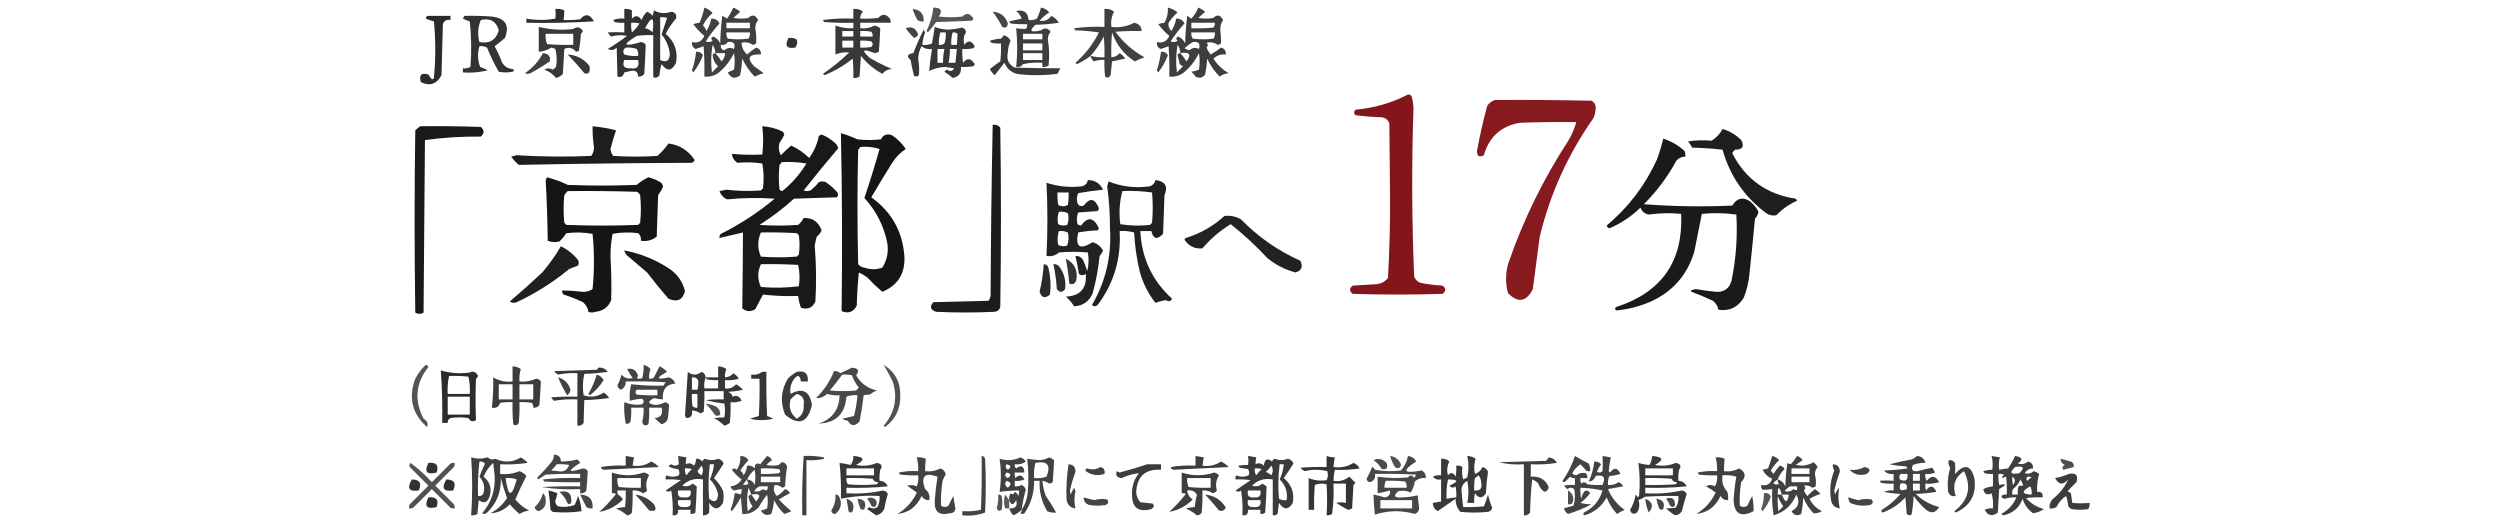 <?xml version="1.0" encoding="UTF-8"?>
<!DOCTYPE svg PUBLIC "-//W3C//DTD SVG 1.1//EN" "http://www.w3.org/Graphics/SVG/1.1/DTD/svg11.dtd">
<svg xmlns="http://www.w3.org/2000/svg" version="1.1" width="1812px" height="380px" style="shape-rendering:geometricPrecision; text-rendering:geometricPrecision; image-rendering:optimizeQuality; fill-rule:evenodd; clip-rule:evenodd" xmlns:xlink="http://www.w3.org/1999/xlink">
<g><path style="opacity:0.75" fill="#000000" d="M 510.5,5.5 C 512.853,6.34 514.853,7.674 516.5,9.5C 513.453,11.918 511.12,14.918 509.5,18.5C 510.727,19.59 511.56,20.924 512,22.5C 513.741,19.691 514.908,16.691 515.5,13.5C 518.314,13.403 520.314,14.569 521.5,17C 517.809,21.029 514.475,25.362 511.5,30C 513.259,30.797 514.926,30.631 516.5,29.5C 515.121,28.137 515.287,27.137 517,26.5C 519.321,27.487 520.987,29.154 522,31.5C 522.169,24.808 522.669,18.142 523.5,11.5C 524.748,12.04 525.915,12.707 527,13.5C 528.757,10.986 530.257,8.319 531.5,5.5C 533.332,6.248 534.999,7.248 536.5,8.5C 534.874,9.99 533.208,11.491 531.5,13C 535.167,13.667 538.833,13.667 542.5,13C 545.111,10.239 547.444,10.739 549.5,14.5C 548.007,16.364 547.34,18.53 547.5,21C 548.169,24.5 548.336,28 548,31.5C 547.275,32.059 546.442,32.392 545.5,32.5C 543.085,30.784 540.418,30.284 537.5,31C 537.504,34.191 538.838,37.024 541.5,39.5C 543.535,37.628 545.702,35.961 548,34.5C 550.54,35.206 551.707,36.873 551.5,39.5C 542.664,39.108 540.997,41.942 546.5,48C 548.833,49.667 551.167,51.333 553.5,53C 551.238,53.642 549.071,54.475 547,55.5C 543.26,51.69 540.26,47.356 538,42.5C 537.768,46.555 537.268,50.555 536.5,54.5C 532.757,57.482 529.757,56.816 527.5,52.5C 528.991,51.756 530.491,51.09 532,50.5C 532.667,46.5 532.667,42.5 532,38.5C 529.239,44.192 525.406,49.025 520.5,53C 517.464,55.006 514.131,55.84 510.5,55.5C 510.666,48.159 510.5,40.826 510,33.5C 508.077,34.316 506.077,34.983 504,35.5C 502.124,34.381 501.291,32.714 501.5,30.5C 505.811,31.464 508.811,29.964 510.5,26C 507.504,23.537 504.838,20.703 502.5,17.5C 504.078,16.928 505.578,16.594 507,16.5C 508.609,12.938 509.775,9.272 510.5,5.5 Z M 526.5,16.5 C 532.167,16.5 537.833,16.5 543.5,16.5C 543.5,17.833 543.5,19.167 543.5,20.5C 537.833,20.5 532.167,20.5 526.5,20.5C 526.5,19.167 526.5,17.833 526.5,16.5 Z M 526.5,23.5 C 532.167,23.5 537.833,23.5 543.5,23.5C 543.714,25.144 543.38,26.644 542.5,28C 537.5,28.667 532.5,28.667 527.5,28C 526.62,26.644 526.286,25.144 526.5,23.5 Z M 527.5,30.5 C 531.677,29.842 533.177,31.508 532,35.5C 529.482,34.209 527.149,34.542 525,36.5C 522.98,35.968 522.147,34.635 522.5,32.5C 524.698,32.88 526.365,32.213 527.5,30.5 Z M 518.5,38.5 C 517.503,38.47 516.836,38.97 516.5,40C 516.801,43.272 518.135,45.939 520.5,48C 519,49.5 517.5,51 516,52.5C 515.169,45.809 515.336,39.142 516.5,32.5C 517.768,34.304 518.435,36.304 518.5,38.5 Z M 518.5,38.5 C 520.833,38.5 523.167,38.5 525.5,38.5C 525.496,40.842 524.663,42.842 523,44.5C 521.668,42.34 520.168,40.34 518.5,38.5 Z"/></g>
<g><path style="opacity:0.667" fill="#000000" d="M 676.5,5.5 C 682.016,5.473 683.349,7.64 680.5,12C 686.167,12.667 691.833,12.667 697.5,12C 700.518,9.054 703.185,9.554 705.5,13.5C 705.291,14.086 704.957,14.586 704.5,15C 695.833,15.333 687.167,15.667 678.5,16C 676.66,18.669 674.66,21.169 672.5,23.5C 672.167,23.167 671.833,22.833 671.5,22.5C 674.185,17.113 675.852,11.446 676.5,5.5 Z"/></g>
<g><path style="opacity:0.754" fill="#000000" d="M 754.5,5.5 C 756.937,5.886 758.937,7.053 760.5,9C 757.872,10.626 755.539,12.626 753.5,15C 757.025,15.658 759.859,14.491 762,11.5C 764.308,12.641 766.141,14.308 767.5,16.5C 761.862,17.33 756.196,17.83 750.5,18C 745.592,22.421 746.925,23.755 754.5,22C 757.156,19.912 759.489,20.246 761.5,23C 760.152,24.555 759.486,26.389 759.5,28.5C 760.54,34.81 760.707,41.143 760,47.5C 758.644,48.38 757.144,48.714 755.5,48.5C 755.5,47.5 755.5,46.5 755.5,45.5C 750.786,45.173 746.12,45.507 741.5,46.5C 740.332,48.217 738.665,48.884 736.5,48.5C 737.533,39.154 737.533,29.82 736.5,20.5C 738.869,20.851 741.203,21.018 743.5,21C 744.337,19.989 744.67,18.822 744.5,17.5C 740.486,17.666 736.486,17.499 732.5,17C 732.043,16.586 731.709,16.086 731.5,15.5C 734.5,14.833 737.5,14.167 740.5,13.5C 739.747,11.247 738.414,9.413 736.5,8C 742.089,6.782 745.089,8.948 745.5,14.5C 747.604,14.799 749.604,14.466 751.5,13.5C 752.809,10.917 753.809,8.25 754.5,5.5 Z M 741.5,24.5 C 746.167,24.5 750.833,24.5 755.5,24.5C 755.5,25.833 755.5,27.167 755.5,28.5C 750.833,28.5 746.167,28.5 741.5,28.5C 741.5,27.167 741.5,25.833 741.5,24.5 Z M 741.5,31.5 C 746.167,31.5 750.833,31.5 755.5,31.5C 755.5,33.167 755.5,34.833 755.5,36.5C 750.833,36.5 746.167,36.5 741.5,36.5C 741.5,34.833 741.5,33.167 741.5,31.5 Z M 741.5,38.5 C 746.167,38.5 750.833,38.5 755.5,38.5C 755.5,40.167 755.5,41.833 755.5,43.5C 750.833,43.5 746.167,43.5 741.5,43.5C 741.5,41.833 741.5,40.167 741.5,38.5 Z"/></g>
<g><path style="opacity:0.757" fill="#000000" d="M 846.5,5.5 C 849.09,6.128 851.423,7.295 853.5,9C 850.979,11.22 848.812,13.72 847,16.5C 846.582,18.788 847.249,20.788 849,22.5C 850.741,19.691 851.908,16.691 852.5,13.5C 855.314,13.403 857.314,14.569 858.5,17C 854.809,21.029 851.475,25.362 848.5,30C 850.259,30.797 851.926,30.631 853.5,29.5C 852.121,28.137 852.287,27.137 854,26.5C 856.321,27.487 857.987,29.154 859,31.5C 859.169,24.808 859.669,18.142 860.5,11.5C 861.5,12.167 862.5,12.833 863.5,13.5C 865.671,11.16 867.338,8.494 868.5,5.5C 870.332,6.248 871.999,7.248 873.5,8.5C 871.874,9.99 870.208,11.491 868.5,13C 872.167,13.667 875.833,13.667 879.5,13C 882.111,10.239 884.444,10.739 886.5,14.5C 884.971,16.707 884.305,19.207 884.5,22C 884.913,25.196 885.08,28.362 885,31.5C 884.275,32.059 883.442,32.392 882.5,32.5C 880.085,30.784 877.418,30.284 874.5,31C 875.711,32.113 875.711,33.28 874.5,34.5C 875.248,36.333 876.248,37.999 877.5,39.5C 880.146,38.014 882.646,36.348 885,34.5C 887.54,35.206 888.707,36.873 888.5,39.5C 885.028,39.126 882.028,40.126 879.5,42.5C 882.274,46.896 885.941,50.396 890.5,53C 888.112,53.303 885.945,54.137 884,55.5C 880.22,51.718 877.22,47.384 875,42.5C 874.73,46.373 874.23,50.206 873.5,54C 871.625,56.475 869.291,56.975 866.5,55.5C 865.687,54.186 864.687,53.02 863.5,52C 865.433,51.749 867.266,51.249 869,50.5C 869.667,46.5 869.667,42.5 869,38.5C 866.25,44.152 862.417,48.986 857.5,53C 854.464,55.006 851.131,55.84 847.5,55.5C 847.666,48.159 847.5,40.826 847,33.5C 845.077,34.316 843.077,34.983 841,35.5C 839.124,34.381 838.291,32.714 838.5,30.5C 842.811,31.464 845.811,29.964 847.5,26C 844.504,23.537 841.838,20.703 839.5,17.5C 841.078,16.928 842.578,16.594 844,16.5C 845.904,13.077 846.737,9.41 846.5,5.5 Z M 863.5,16.5 C 869.167,16.5 874.833,16.5 880.5,16.5C 880.67,17.822 880.337,18.989 879.5,20C 874.177,20.499 868.844,20.666 863.5,20.5C 863.5,19.167 863.5,17.833 863.5,16.5 Z M 863.5,23.5 C 869.167,23.5 874.833,23.5 880.5,23.5C 880.714,25.144 880.38,26.644 879.5,28C 874.5,28.667 869.5,28.667 864.5,28C 863.62,26.644 863.286,25.144 863.5,23.5 Z M 864.5,30.5 C 868.677,29.842 870.177,31.508 869,35.5C 866.482,34.209 864.149,34.542 862,36.5C 860.775,36.138 859.609,35.638 858.5,35C 860.392,33.235 862.392,31.735 864.5,30.5 Z M 855.5,38.5 C 854.503,38.47 853.836,38.97 853.5,40C 854.127,42.135 854.627,44.302 855,46.5C 855.75,47.126 856.584,47.626 857.5,48C 856,49.5 854.5,51 853,52.5C 852.169,45.809 852.336,39.142 853.5,32.5C 854.768,34.304 855.435,36.304 855.5,38.5 Z M 855.5,38.5 C 862.244,37.41 863.744,39.41 860,44.5C 858.668,42.34 857.168,40.34 855.5,38.5 Z"/></g>
<g><path style="opacity:0.817" fill="#000000" d="M 402.5,6.5 C 404.792,6.244 406.959,6.577 409,7.5C 409.018,9.797 408.851,12.13 408.5,14.5C 412.514,14.665 416.514,14.499 420.5,14C 424.178,9.603 427.511,10.103 430.5,15.5C 414.18,16.499 397.847,16.833 381.5,16.5C 381.5,15.5 381.5,14.5 381.5,13.5C 388.488,14.721 395.488,14.721 402.5,13.5C 402.838,11.345 402.838,9.011 402.5,6.5 Z"/></g>
<g><path style="opacity:0.797" fill="#000000" d="M 452.5,6.5 C 454.467,6.261 456.301,6.594 458,7.5C 458,9.5 458,11.5 458,13.5C 460.559,10.877 462.892,11.21 465,14.5C 465.848,12.126 467.181,10.126 469,8.5C 470.605,9.101 471.938,10.101 473,11.5C 473.333,10.167 473.667,8.833 474,7.5C 477.962,9.764 482.129,10.097 486.5,8.5C 489.492,8.98 490.659,10.647 490,13.5C 487.006,16.82 484.506,20.487 482.5,24.5C 488.971,30.103 491.471,37.103 490,45.5C 486.993,51.631 483.493,51.964 479.5,46.5C 478.682,49.107 478.182,51.774 478,54.5C 476.867,56.211 475.367,56.711 473.5,56C 473.376,45.945 473.376,35.779 473.5,25.5C 469.486,25.334 465.486,25.501 461.5,26C 450.698,32.665 451.698,34.165 464.5,30.5C 466.029,30.529 467.196,31.195 468,32.5C 467.781,39.45 467.448,46.45 467,53.5C 465.89,55.037 464.39,55.703 462.5,55.5C 462.427,52.05 460.594,50.717 457,51.5C 455.5,51.833 454,52.167 452.5,52.5C 451.655,55.412 449.988,56.412 447.5,55.5C 447.325,48.553 447.158,41.553 447,34.5C 445.007,36.378 442.841,36.712 440.5,35.5C 445.34,32.581 450.006,29.414 454.5,26C 450.577,25.207 446.744,25.374 443,26.5C 441.978,25.646 441.145,24.646 440.5,23.5C 444.37,23.249 448.37,23.249 452.5,23.5C 452.5,21.167 452.5,18.833 452.5,16.5C 450.143,16.663 447.81,16.497 445.5,16C 445.043,15.586 444.709,15.086 444.5,14.5C 447.086,13.52 449.753,13.187 452.5,13.5C 452.5,11.167 452.5,8.833 452.5,6.5 Z M 478.5,12.5 C 480.199,12.34 481.866,12.507 483.5,13C 482.176,16.973 480.842,20.973 479.5,25C 482.859,29.055 484.859,33.721 485.5,39C 485.348,43.993 483.015,45.493 478.5,43.5C 478.5,33.167 478.5,22.833 478.5,12.5 Z M 467.5,20.5 C 472.611,10.953 474.444,11.953 473,23.5C 471.512,21.84 469.679,20.84 467.5,20.5 Z M 457.5,16.5 C 459.527,16.338 461.527,16.505 463.5,17C 462.023,19.445 460.19,21.612 458,23.5C 457.503,21.19 457.337,18.857 457.5,16.5 Z M 453.5,34.5 C 456.249,34.274 458.916,34.607 461.5,35.5C 462.452,37.045 462.785,38.712 462.5,40.5C 459.102,40.82 455.768,40.487 452.5,39.5C 451.288,37.572 451.621,35.905 453.5,34.5 Z M 452.5,43.5 C 455.833,43.5 459.167,43.5 462.5,43.5C 463.593,48.239 461.76,50.239 457,49.5C 452.286,49.711 450.786,47.711 452.5,43.5 Z"/></g>
<g><path style="opacity:0.776" fill="#000000" d="M 618.5,6.5 C 621.157,6.162 623.49,6.829 625.5,8.5C 624.05,9.85 623.383,11.517 623.5,13.5C 627.846,13.666 632.179,13.499 636.5,13C 639.385,9.827 642.219,9.993 645,13.5C 645.483,14.448 645.649,15.448 645.5,16.5C 638.167,16.5 630.833,16.5 623.5,16.5C 623.5,17.833 623.5,19.167 623.5,20.5C 627.224,20.894 630.724,20.227 634,18.5C 635.473,18.903 636.806,19.57 638,20.5C 637.814,26.119 637.48,31.786 637,37.5C 636.107,38.081 635.107,38.415 634,38.5C 625.117,35.028 623.951,36.195 630.5,42C 635.658,45.05 640.992,47.717 646.5,50C 643.629,50.131 641.295,51.297 639.5,53.5C 633.42,50.217 628.254,45.883 624,40.5C 623.667,45.5 623.333,50.5 623,55.5C 621.644,56.38 620.144,56.714 618.5,56.5C 618.666,51.822 618.499,47.155 618,42.5C 611.796,47.529 604.963,51.529 597.5,54.5C 597.167,54.167 596.833,53.833 596.5,53.5C 603.244,48.931 609.577,43.764 615.5,38C 612.015,37.674 608.682,38.174 605.5,39.5C 605.5,32.5 605.5,25.5 605.5,18.5C 609.661,20.063 613.995,20.73 618.5,20.5C 618.5,19.167 618.5,17.833 618.5,16.5C 611.492,16.666 604.492,16.5 597.5,16C 597.043,15.586 596.709,15.086 596.5,14.5C 603.803,13.503 611.137,13.169 618.5,13.5C 618.5,11.167 618.5,8.833 618.5,6.5 Z M 610.5,22.5 C 613.167,22.5 615.833,22.5 618.5,22.5C 618.5,23.833 618.5,25.167 618.5,26.5C 615.833,26.5 613.167,26.5 610.5,26.5C 610.5,25.167 610.5,23.833 610.5,22.5 Z M 623.5,22.5 C 626.187,22.336 628.854,22.503 631.5,23C 632.337,24.011 632.67,25.178 632.5,26.5C 629.5,26.5 626.5,26.5 623.5,26.5C 623.5,25.167 623.5,23.833 623.5,22.5 Z M 610.5,29.5 C 613.167,29.5 615.833,29.5 618.5,29.5C 618.5,31.167 618.5,32.833 618.5,34.5C 615.833,34.5 613.167,34.5 610.5,34.5C 610.5,32.833 610.5,31.167 610.5,29.5 Z M 623.5,29.5 C 626.187,29.336 628.854,29.503 631.5,30C 632.833,31.333 632.833,32.667 631.5,34C 628.854,34.497 626.187,34.664 623.5,34.5C 623.5,32.833 623.5,31.167 623.5,29.5 Z"/></g>
<g><path style="opacity:0.708" fill="#000000" d="M 661.5,6.5 C 667.032,7.029 669.699,10.029 669.5,15.5C 667.856,15.713 666.356,15.38 665,14.5C 663.519,11.89 662.352,9.223 661.5,6.5 Z"/></g>
<g><path style="opacity:0.749" fill="#000000" d="M 790.5,40.5 C 787.464,42.843 784.13,44.843 780.5,46.5C 780.167,46.167 779.833,45.833 779.5,45.5C 786.619,39.25 792.285,31.917 796.5,23.5C 790.862,22.67 785.196,22.17 779.5,22C 779.043,21.586 778.709,21.086 778.5,20.5C 785.803,19.503 793.137,19.169 800.5,19.5C 800.5,15.167 800.5,10.833 800.5,6.5C 803.157,6.162 805.49,6.829 807.5,8.5C 805.675,11.877 805.008,15.543 805.5,19.5C 811.475,20.2 816.975,19.2 822,16.5C 825.45,17.113 827.284,19.113 827.5,22.5C 821.158,22.334 814.825,22.5 808.5,23C 814.063,30.725 821.063,36.892 829.5,41.5C 827.106,42.349 824.773,43.349 822.5,44.5C 814.622,39.433 809.122,32.433 806,23.5C 805.501,29.491 805.334,35.491 805.5,41.5C 807.929,41.415 809.929,40.415 811.5,38.5C 813.167,39.5 814.5,40.833 815.5,42.5C 812.296,43.204 809.129,43.87 806,44.5C 805.667,47.833 805.333,51.167 805,54.5C 803.921,56.394 802.587,56.727 801,55.5C 800.501,51.514 800.334,47.514 800.5,43.5C 797.881,43.232 795.381,43.565 793,44.5C 791.519,43.529 790.685,42.196 790.5,40.5 Z M 790.5,40.5 C 794.228,36.262 797.394,31.595 800,26.5C 800.499,31.489 800.666,36.489 800.5,41.5C 797.098,41.658 793.764,41.324 790.5,40.5 Z"/></g>
<g><path style="opacity:0.725" fill="#000000" d="M 719.5,8.5 C 725.026,8.853 728.693,11.687 730.5,17C 730.102,19.773 728.769,20.607 726.5,19.5C 724.395,15.608 722.062,11.941 719.5,8.5 Z"/></g>
<g><path style="opacity:0.831" fill="#000000" d="M 309.5,11.5 C 315.167,11.5 320.833,11.5 326.5,11.5C 326.5,12.5 326.5,13.5 326.5,14.5C 323.762,13.965 321.928,14.965 321,17.5C 320.667,29.833 320.333,42.167 320,54.5C 316.516,60.995 311.516,62.661 305,59.5C 303.5,54.333 305.333,52.5 310.5,54C 311.167,55 311.833,56 312.5,57C 313.332,57.688 313.998,57.521 314.5,56.5C 315.815,42.866 315.815,29.2 314.5,15.5C 312.465,14.959 310.465,14.292 308.5,13.5C 308.863,12.816 309.196,12.15 309.5,11.5 Z"/></g>
<g><path style="opacity:0.8" fill="#000000" d="M 336.5,11.5 C 343.175,11.334 349.842,11.5 356.5,12C 366.367,13.182 369.534,18.348 366,27.5C 363.552,29.631 361.052,31.631 358.5,33.5C 360.607,37.381 362.441,41.381 364,45.5C 365.762,48.268 368.262,49.768 371.5,50C 372.833,50.667 372.833,51.333 371.5,52C 368.167,52.667 364.833,52.667 361.5,52C 358.266,46.366 355.433,40.532 353,34.5C 351.301,33.594 349.467,33.261 347.5,33.5C 346.006,38.554 346.173,43.554 348,48.5C 349.947,49.11 351.781,49.943 353.5,51C 347.683,52.453 341.683,52.953 335.5,52.5C 335.5,51.5 335.5,50.5 335.5,49.5C 337.467,49.739 339.301,49.406 341,48.5C 341.832,37.485 341.666,26.485 340.5,15.5C 338.775,14.985 337.108,14.318 335.5,13.5C 335.863,12.816 336.196,12.15 336.5,11.5 Z M 348.5,14.5 C 355.389,12.935 359.722,15.435 361.5,22C 359.542,28.96 354.875,31.793 347.5,30.5C 346.018,25.032 346.351,19.699 348.5,14.5 Z"/></g>
<g><path style="opacity:0.778" fill="#000000" d="M 390.5,19.5 C 398.67,21.533 407.004,22.033 415.5,21C 418.243,19.072 420.576,19.572 422.5,22.5C 422.192,23.308 421.692,23.975 421,24.5C 420.8,28.753 420.3,32.92 419.5,37C 418.833,37.167 418.167,37.333 417.5,37.5C 415.192,34.605 412.359,33.938 409,35.5C 408.667,41.5 408.333,47.5 408,53.5C 406.649,55.01 404.982,56.01 403,56.5C 400.748,53.691 397.914,51.691 394.5,50.5C 396.484,49.294 398.484,49.294 400.5,50.5C 401.478,50.023 402.311,49.357 403,48.5C 403.828,44.129 403.661,39.795 402.5,35.5C 401.554,35.013 400.554,34.68 399.5,34.5C 396.785,36.319 393.785,37.319 390.5,37.5C 390.5,31.5 390.5,25.5 390.5,19.5 Z M 395.5,24.5 C 402.167,24.5 408.833,24.5 415.5,24.5C 415.5,27.167 415.5,29.833 415.5,32.5C 409.158,32.666 402.825,32.499 396.5,32C 395.565,29.619 395.232,27.119 395.5,24.5 Z"/></g>
<g><path style="opacity:0.734" fill="#000000" d="M 656.5,20.5 C 660.756,18.832 663.756,20.332 665.5,25C 664.91,26.299 663.91,27.132 662.5,27.5C 660.265,25.362 658.265,23.029 656.5,20.5 Z"/></g>
<g><path style="opacity:0.779" fill="#000000" d="M 677.5,19.5 C 680.69,20.783 684.024,21.45 687.5,21.5C 690.964,21.236 694.297,20.736 697.5,20C 700.335,21.44 700.835,23.273 699,25.5C 698.333,27.833 698.333,30.167 699,32.5C 701.553,28.943 704.053,29.276 706.5,33.5C 706.291,34.086 705.957,34.586 705.5,35C 702.854,35.497 700.187,35.664 697.5,35.5C 697.335,38.85 697.502,42.183 698,45.5C 700.948,41.718 703.781,42.051 706.5,46.5C 706.291,47.086 705.957,47.586 705.5,48C 702.518,48.498 699.518,48.665 696.5,48.5C 696.907,53.034 694.907,55.701 690.5,56.5C 688.665,54.839 686.665,53.339 684.5,52C 685.025,51.308 685.692,50.808 686.5,50.5C 688.586,52.023 690.252,51.69 691.5,49.5C 689.333,49.167 687.167,48.833 685,48.5C 680.785,48.72 676.951,49.72 673.5,51.5C 673.887,46.126 674.554,40.793 675.5,35.5C 672.635,35.945 670.135,35.279 668,33.5C 666.35,36.45 665.517,39.617 665.5,43C 666.239,46.827 666.406,50.66 666,54.5C 664.951,55.517 663.784,55.684 662.5,55C 661.51,51.24 660.677,47.407 660,43.5C 656.874,40.867 657.54,39.2 662,38.5C 664.217,32.674 666.717,27.008 669.5,21.5C 669.833,22.167 670.167,22.833 670.5,23.5C 669.414,26.42 668.748,29.42 668.5,32.5C 670.924,32.808 673.257,32.474 675.5,31.5C 676.24,27.508 676.906,23.508 677.5,19.5 Z M 681.5,23.5 C 682.833,23.5 684.167,23.5 685.5,23.5C 685.726,26.249 685.393,28.916 684.5,31.5C 683.311,32.429 681.978,32.762 680.5,32.5C 680.368,29.43 680.701,26.43 681.5,23.5 Z M 690.5,23.5 C 691.822,23.33 692.989,23.663 694,24.5C 693.917,27.119 693.75,29.786 693.5,32.5C 692.167,32.5 690.833,32.5 689.5,32.5C 689.264,29.392 689.597,26.392 690.5,23.5 Z M 679.5,35.5 C 681.167,35.5 682.833,35.5 684.5,35.5C 683.793,38.786 683.46,42.119 683.5,45.5C 682.167,45.5 680.833,45.5 679.5,45.5C 679.5,42.167 679.5,38.833 679.5,35.5 Z M 688.5,35.5 C 690.167,35.5 691.833,35.5 693.5,35.5C 693.167,38.833 692.833,42.167 692.5,45.5C 690.833,45.5 689.167,45.5 687.5,45.5C 688.207,42.214 688.54,38.881 688.5,35.5 Z"/></g>
<g><path style="opacity:0.768" fill="#000000" d="M 727.5,25.5 C 729.723,26.114 731.389,27.448 732.5,29.5C 731.276,32.131 730.609,34.965 730.5,38C 729.372,43.128 731.038,46.795 735.5,49C 746.556,49.315 757.556,49.482 768.5,49.5C 767.833,50.833 767.167,52.167 766.5,53.5C 757.853,54.665 749.186,54.832 740.5,54C 734.454,53.74 730.287,50.907 728,45.5C 725.642,48.519 723.309,51.519 721,54.5C 719.462,53.295 718.295,51.795 717.5,50C 719.881,48.054 722.381,46.221 725,44.5C 725.499,40.179 725.666,35.846 725.5,31.5C 723.143,31.663 720.81,31.497 718.5,31C 718.043,30.586 717.709,30.086 717.5,29.5C 720.107,28.682 722.774,28.182 725.5,28C 726.381,27.292 727.047,26.458 727.5,25.5 Z"/></g>
<g><path style="opacity:0.802" fill="#000000" d="M 571.5,27.5 C 577.729,27.027 579.395,29.36 576.5,34.5C 570.172,35.505 568.506,33.172 571.5,27.5 Z"/></g>
<g><path style="opacity:0.74" fill="#000000" d="M 504.5,37.5 C 506.714,37.291 508.381,38.124 509.5,40C 507.792,44.59 505.458,48.757 502.5,52.5C 502.167,52 501.833,51.5 501.5,51C 503.076,46.62 504.076,42.12 504.5,37.5 Z"/></g>
<g><path style="opacity:0.731" fill="#000000" d="M 841.5,37.5 C 843.714,37.291 845.381,38.124 846.5,40C 844.792,44.59 842.458,48.757 839.5,52.5C 839.167,52 838.833,51.5 838.5,51C 839.898,46.575 840.898,42.075 841.5,37.5 Z"/></g>
<g><path style="opacity:0.745" fill="#000000" d="M 393.5,38.5 C 397.543,38.853 399.21,40.853 398.5,44.5C 394,47.584 389.333,50.418 384.5,53C 383.167,53.667 381.833,53.667 380.5,53C 386.118,49.221 390.451,44.387 393.5,38.5 Z"/></g>
<g><path style="opacity:0.779" fill="#000000" d="M 411.5,39.5 C 417.861,39.93 423.027,42.596 427,47.5C 427.667,49.167 427.667,50.833 427,52.5C 425.951,53.517 424.784,53.684 423.5,53C 419.612,48.286 415.612,43.786 411.5,39.5 Z"/></g>
<g><path style="opacity:0.945" fill="#7d090e" d="M 1020.5,68.5 C 1021.5,68.414 1022.33,68.748 1023,69.5C 1023.89,72.433 1024.39,75.433 1024.5,78.5C 1023.1,119.17 1023.27,159.836 1025,200.5C 1025.83,202.667 1027.33,204.167 1029.5,205C 1034.78,206.026 1040.12,206.693 1045.5,207C 1048.17,209 1048.17,211 1045.5,213C 1023.83,213.667 1002.17,213.667 980.5,213C 977.833,211 977.833,209 980.5,207C 986.167,206.667 991.833,206.333 997.5,206C 1000.97,205.681 1003.81,204.181 1006,201.5C 1007.12,181.698 1007.62,161.865 1007.5,142C 1007.33,124.5 1007.17,107 1007,89.5C 1006.07,86.898 1004.23,85.398 1001.5,85C 995.141,84.831 988.807,84.331 982.5,83.5C 981.167,82.167 981.167,80.833 982.5,79.5C 995.999,78.296 1008.67,74.63 1020.5,68.5 Z"/></g>
<g><path style="opacity:0.926" fill="#7d090e" d="M 1083.5,72.5 C 1106.84,72.333 1130.17,72.5 1153.5,73C 1155.81,74.296 1156.81,76.296 1156.5,79C 1156.37,81.253 1155.87,83.419 1155,85.5C 1136.59,111.65 1123.59,140.317 1116,171.5C 1114.33,184.176 1112.67,196.843 1111,209.5C 1106.31,218.838 1100.31,219.838 1093,212.5C 1091.14,205.549 1091.14,198.549 1093,191.5C 1103.95,159.596 1118.62,129.596 1137,101.5C 1139.4,97.365 1141.24,93.032 1142.5,88.5C 1128.83,88.333 1115.16,88.5 1101.5,89C 1087.96,91.371 1079.29,99.204 1075.5,112.5C 1072.19,114.254 1070.52,113.254 1070.5,109.5C 1072.53,98.385 1075.03,87.385 1078,76.5C 1079.5,74.531 1081.33,73.198 1083.5,72.5 Z"/></g>
<g><path style="opacity:0.889" fill="#000000" d="M 719.5,90.5 C 721.766,90.141 723.599,90.808 725,92.5C 725.667,135.833 725.667,179.167 725,222.5C 724.348,224.723 722.848,225.89 720.5,226C 706.5,226.667 692.5,226.667 678.5,226C 674.305,224.62 673.638,222.287 676.5,219C 689.833,218.667 703.167,218.333 716.5,218C 717.191,216.933 717.691,215.766 718,214.5C 718.172,173.096 718.672,131.762 719.5,90.5 Z"/></g>
<g><path style="opacity:0.899" fill="#000000" d="M 304.5,91.5 C 319.17,91.333 333.837,91.5 348.5,92C 351.167,94.333 351.167,96.667 348.5,99C 334.758,98.86 321.258,99.693 308,101.5C 307.667,143.167 307.333,184.833 307,226.5C 305,227.833 303,227.833 301,226.5C 300.333,182.5 300.333,138.5 301,94.5C 302.145,93.364 303.312,92.364 304.5,91.5 Z"/></g>
<g><path style="opacity:0.881" fill="#000000" d="M 429.5,91.5 C 435.252,92.021 440.918,93.021 446.5,94.5C 444.976,98.891 443.642,103.391 442.5,108C 442.615,109.895 443.282,111.562 444.5,113C 455.167,113.667 465.833,113.667 476.5,113C 479.48,110.349 482.147,107.349 484.5,104C 492.557,105.019 498.89,109.019 503.5,116C 503.095,116.945 502.428,117.612 501.5,118C 459.638,118.175 417.804,118.675 376,119.5C 373.957,117.791 372.123,115.791 370.5,113.5C 371.833,113.167 373.167,112.833 374.5,112.5C 392.486,113.613 410.486,113.78 428.5,113C 429.93,111.093 430.596,108.926 430.5,106.5C 429.745,101.526 429.411,96.526 429.5,91.5 Z"/></g>
<g><path style="opacity:0.899" fill="#000000" d="M 552.5,91.5 C 557.771,91.821 562.771,93.154 567.5,95.5C 567.833,96.167 568.167,96.833 568.5,97.5C 567.57,99.606 566.404,101.606 565,103.5C 564.11,106.706 564.443,109.706 566,112.5C 568.429,109.897 570.929,107.564 573.5,105.5C 578.316,107.746 582.65,110.746 586.5,114.5C 589.99,109.705 592.323,104.371 593.5,98.5C 594.167,98.167 594.833,97.833 595.5,97.5C 598.795,98.816 601.795,100.649 604.5,103C 606.124,104.117 607.124,105.617 607.5,107.5C 599.069,117.446 590.736,127.613 582.5,138C 584.167,138.667 585.833,138.667 587.5,138C 589.711,136.279 591.711,134.279 593.5,132C 595.167,131.333 596.833,131.333 598.5,132C 601.63,134.128 604.463,136.628 607,139.5C 607.684,140.784 607.517,141.951 606.5,143C 596.167,143.333 585.833,143.667 575.5,144C 567.706,151.061 559.372,157.395 550.5,163C 559.833,163.667 569.167,163.667 578.5,163C 580.213,161.622 581.547,159.955 582.5,158C 588.929,157.735 593.263,160.735 595.5,167C 594.73,168.775 593.563,170.275 592,171.5C 591.421,173.649 590.921,175.815 590.5,178C 591.622,191.478 591.789,204.978 591,218.5C 588.928,223.143 585.428,224.643 580.5,223C 579.518,220.262 578.852,217.428 578.5,214.5C 569.915,214.817 561.415,214.483 553,213.5C 551.212,216.965 549.378,220.465 547.5,224C 544.135,226.157 540.968,225.991 538,223.5C 538.25,205.179 538.416,186.845 538.5,168.5C 532.833,169.833 527.167,171.167 521.5,172.5C 521.281,171.325 521.614,170.325 522.5,169.5C 536.525,162.493 549.525,153.993 561.5,144C 549.966,143.198 538.466,143.365 527,144.5C 524.315,143.314 522.482,141.314 521.5,138.5C 523.167,138.167 524.833,137.833 526.5,137.5C 534.819,138.499 543.152,138.666 551.5,138C 552,137.5 552.5,137 553,136.5C 553.79,130.448 553.624,124.448 552.5,118.5C 546.501,117.592 540.501,117.425 534.5,118C 532.077,116.429 530.744,114.263 530.5,111.5C 537.827,112.205 545.16,112.372 552.5,112C 553.331,105.238 553.331,98.405 552.5,91.5 Z M 566.5,117.5 C 572.537,117.171 578.537,117.504 584.5,118.5C 579.821,126.203 573.987,132.87 567,138.5C 566.228,138.355 565.561,138.022 565,137.5C 564.333,131.5 564.333,125.5 565,119.5C 565.717,118.956 566.217,118.289 566.5,117.5 Z M 551.5,168.5 C 560.173,168.334 568.84,168.5 577.5,169C 578,169.5 578.5,170 579,170.5C 579.667,175.167 579.667,179.833 579,184.5C 578.5,185 578,185.5 577.5,186C 568.833,186.667 560.167,186.667 551.5,186C 548.952,180.141 548.952,174.307 551.5,168.5 Z M 551.5,191.5 C 560.506,191.334 569.506,191.5 578.5,192C 579.637,197.082 579.804,202.249 579,207.5C 569.911,208.65 560.745,208.817 551.5,208C 548.954,202.518 548.954,197.018 551.5,191.5 Z"/></g>
<g><path style="opacity:0.882" fill="#000000" d="M 1248.5,93.5 C 1253.64,94.992 1258.14,97.658 1262,101.5C 1264.53,106.168 1263.03,108.501 1257.5,108.5C 1256.71,109.242 1256.05,110.075 1255.5,111C 1265.11,129.818 1280.44,140.818 1301.5,144C 1301.96,144.414 1302.29,144.914 1302.5,145.5C 1296.83,147.997 1291.83,151.497 1287.5,156C 1284.58,156.552 1281.91,155.885 1279.5,154C 1264.07,142.314 1253.74,127.148 1248.5,108.5C 1241.19,107.669 1233.86,107.169 1226.5,107C 1225.62,105.414 1224.62,103.914 1223.5,102.5C 1229.16,101.613 1234.83,101.446 1240.5,102C 1243.97,99.886 1246.63,97.052 1248.5,93.5 Z"/></g>
<g><path style="opacity:0.915" fill="#000000" d="M 609.5,96.5 C 613.578,97.702 617.578,99.202 621.5,101C 627.167,101.667 632.833,101.667 638.5,101C 640.179,97.703 642.846,96.703 646.5,98C 650.54,100.706 653.873,104.04 656.5,108C 652.734,110.433 649.567,113.599 647,117.5C 641.708,125.917 636.541,134.417 631.5,143C 646.149,153.469 654.149,167.636 655.5,185.5C 656.214,198.101 650.881,206.767 639.5,211.5C 635.761,208.312 632.094,204.812 628.5,201C 626.63,199.634 624.63,198.467 622.5,197.5C 621.668,205.479 621.168,213.479 621,221.5C 618.543,226.186 614.877,227.519 610,225.5C 610.554,182.49 610.387,139.49 609.5,96.5 Z M 623.5,106.5 C 628.361,106.063 633.028,106.563 637.5,108C 634.144,119.903 630.478,131.736 626.5,143.5C 634.896,152.624 640.396,163.29 643,175.5C 644.221,182.146 643.054,188.313 639.5,194C 635.245,195.497 630.912,195.497 626.5,194C 624.671,193.727 623.171,192.893 622,191.5C 621.333,163.833 621.333,136.167 622,108.5C 622.717,107.956 623.217,107.289 623.5,106.5 Z"/></g>
<g><path style="opacity:0.896" fill="#000000" d="M 1205.5,100.5 C 1211.3,102.322 1216.47,105.322 1221,109.5C 1221.49,110.793 1221.66,112.127 1221.5,113.5C 1218.9,113.549 1216.73,114.549 1215,116.5C 1208.71,128.129 1200.87,138.629 1191.5,148C 1212.74,149.644 1234.08,149.977 1255.5,149C 1258.95,143.477 1263.28,142.477 1268.5,146C 1271.1,148.094 1273.1,150.594 1274.5,153.5C 1274.2,155.441 1273.36,157.107 1272,158.5C 1270.76,171.84 1269.43,185.173 1268,198.5C 1267.45,204.351 1266.12,210.018 1264,215.5C 1259.78,222.697 1253.61,225.697 1245.5,224.5C 1245,221.812 1243.66,219.645 1241.5,218C 1236.41,215.605 1231.24,213.438 1226,211.5C 1225.83,211.167 1225.67,210.833 1225.5,210.5C 1226.67,210.167 1227.83,209.833 1229,209.5C 1233.81,210.33 1238.65,210.996 1243.5,211.5C 1249.5,211.918 1253.34,209.251 1255,203.5C 1258.27,187.629 1259.43,171.629 1258.5,155.5C 1250.22,154.364 1241.88,154.197 1233.5,155C 1231.73,164.121 1229.89,173.288 1228,182.5C 1222.81,199.688 1211.98,211.855 1195.5,219C 1187.74,222.258 1179.74,224.258 1171.5,225C 1170.29,224.107 1170.29,223.274 1171.5,222.5C 1204.39,211.856 1220.06,189.356 1218.5,155C 1210.64,154.247 1202.81,154.414 1195,155.5C 1192.12,154.957 1190.12,153.291 1189,150.5C 1182.45,156.864 1174.95,161.864 1166.5,165.5C 1165.5,165.167 1164.83,164.5 1164.5,163.5C 1180.28,150.272 1192.45,134.272 1201,115.5C 1202.81,110.571 1204.31,105.571 1205.5,100.5 Z"/></g>
<g><path style="opacity:0.916" fill="#000000" d="M 396.5,128.5 C 401.657,129.831 406.657,131.664 411.5,134C 428.167,134.667 444.833,134.667 461.5,134C 464.104,131.714 466.937,129.881 470,128.5C 472.992,129.245 475.826,130.412 478.5,132C 479.804,132.804 480.471,133.971 480.5,135.5C 479.57,137.606 478.404,139.606 477,141.5C 476.667,151.5 476.333,161.5 476,171.5C 472.673,174.154 468.839,175.154 464.5,174.5C 464.822,172.278 464.155,170.444 462.5,169C 456.251,168.191 450.084,168.358 444,169.5C 442.906,175.087 442.406,180.754 442.5,186.5C 443.118,196.835 443.285,207.168 443,217.5C 440.971,222.614 437.137,225.447 431.5,226C 429.833,226.667 428.167,226.667 426.5,226C 426.042,223.169 424.708,220.836 422.5,219C 417.941,216.87 413.274,215.036 408.5,213.5C 407.614,212.675 407.281,211.675 407.5,210.5C 412.348,210.576 417.181,210.909 422,211.5C 424.793,211.695 427.293,211.029 429.5,209.5C 430.815,196.2 430.815,182.866 429.5,169.5C 423.218,168.374 416.885,168.207 410.5,169C 409.072,171.185 407.405,173.185 405.5,175C 402.571,175.777 399.737,175.61 397,174.5C 396.817,159.789 396.317,145.122 395.5,130.5C 395.863,129.817 396.196,129.15 396.5,128.5 Z M 411.5,138.5 C 428.17,138.333 444.837,138.5 461.5,139C 462.667,139.5 463.5,140.333 464,141.5C 464.667,148.167 464.667,154.833 464,161.5C 463.5,162 463,162.5 462.5,163C 445.167,163.667 427.833,163.667 410.5,163C 410,162.5 409.5,162 409,161.5C 408.333,154.833 408.333,148.167 409,141.5C 409.698,140.309 410.531,139.309 411.5,138.5 Z"/></g>
<g><path style="opacity:0.865" fill="#000000" d="M 788.5,130.5 C 793.593,130.549 797.26,132.882 799.5,137.5C 793.421,138.085 787.421,138.918 781.5,140C 780.398,142.401 780.231,144.901 781,147.5C 782.067,149.283 783.567,149.783 785.5,149C 789.956,143.014 793.623,143.681 796.5,151C 796.355,151.772 796.022,152.439 795.5,153C 790.833,153.333 786.167,153.667 781.5,154C 780.39,156.737 780.223,159.571 781,162.5C 781.725,163.059 782.558,163.392 783.5,163.5C 788.484,156.789 792.818,157.456 796.5,165.5C 796.291,166.086 795.957,166.586 795.5,167C 790.798,167.172 786.132,167.672 781.5,168.5C 779.124,179.033 782.624,181.367 792,175.5C 795.235,176.567 797.735,178.567 799.5,181.5C 798.917,183.002 798.084,184.335 797,185.5C 796.075,194.647 794.408,203.647 792,212.5C 789.384,218.542 784.884,221.709 778.5,222C 776.874,219.372 774.874,217.039 772.5,215C 782.975,214.522 787.808,209.022 787,198.5C 785.333,199.833 783.667,199.833 782,198.5C 781.321,194.122 780.488,189.789 779.5,185.5C 781.903,185.393 783.736,186.393 785,188.5C 786.197,191.089 787.197,193.756 788,196.5C 789.137,191.943 789.304,187.443 788.5,183C 781.5,182.333 774.5,182.333 767.5,183C 764.983,185.251 761.983,186.084 758.5,185.5C 759.376,167.823 759.376,150.157 758.5,132.5C 766.941,135.237 775.608,136.071 784.5,135C 786.751,134.252 788.084,132.752 788.5,130.5 Z M 766.5,139.5 C 769.167,139.5 771.833,139.5 774.5,139.5C 774.665,142.518 774.498,145.518 774,148.5C 771.667,149.833 769.333,149.833 767,148.5C 766.502,145.518 766.335,142.518 766.5,139.5 Z M 767.5,153.5 C 769.792,153.244 771.959,153.577 774,154.5C 774.777,157.429 774.61,160.263 773.5,163C 771.231,163.758 769.064,163.591 767,162.5C 766.264,159.408 766.431,156.408 767.5,153.5 Z M 767.5,167.5 C 769.792,167.244 771.959,167.577 774,168.5C 774.784,171.76 774.617,174.927 773.5,178C 771.231,178.758 769.064,178.591 767,177.5C 766.253,174.076 766.42,170.743 767.5,167.5 Z"/></g>
<g><path style="opacity:0.868" fill="#000000" d="M 837.5,130.5 C 844.586,131.397 846.753,135.064 844,141.5C 843.667,150.833 843.333,160.167 843,169.5C 838.742,173.985 835.909,173.319 834.5,167.5C 831.833,167.5 829.167,167.5 826.5,167.5C 827.479,187.118 835.146,203.452 849.5,216.5C 848.555,218.517 847.055,218.85 845,217.5C 842.432,217.934 839.932,218.6 837.5,219.5C 832.102,212.705 828.269,205.038 826,196.5C 823.849,187.289 822.515,177.955 822,168.5C 818.606,167.544 815.106,167.211 811.5,167.5C 812.678,187.139 807.511,204.806 796,220.5C 794.373,222.312 792.873,222.479 791.5,221C 801.436,203.929 805.769,185.429 804.5,165.5C 804.53,155.286 803.863,145.119 802.5,135C 802.833,133.833 803.167,132.667 803.5,131.5C 813.118,135.367 823.118,136.534 833.5,135C 835.644,134.208 836.977,132.708 837.5,130.5 Z M 813.5,138.5 C 820.755,138.187 827.921,138.52 835,139.5C 835.667,146.833 835.667,154.167 835,161.5C 834.5,162 834,162.5 833.5,163C 826.253,163.812 819.086,163.646 812,162.5C 810.918,154.234 811.418,146.234 813.5,138.5 Z"/></g>
<g><path style="opacity:0.864" fill="#000000" d="M 887.5,156.5 C 891.792,156.035 895.792,156.868 899.5,159C 911.9,171.727 926.233,181.727 942.5,189C 944.605,193.289 943.438,196.122 939,197.5C 931.395,195.448 924.562,191.948 918.5,187C 910.256,178.085 901.422,169.918 892,162.5C 884.296,167.196 877.463,173.029 871.5,180C 866.37,180.521 862.203,178.688 859,174.5C 858.312,173.668 858.479,173.002 859.5,172.5C 870.094,169.211 879.427,163.877 887.5,156.5 Z"/></g>
<g><path style="opacity:0.877" fill="#000000" d="M 406.5,178.5 C 411.349,180.836 415.516,184.169 419,188.5C 419.667,189.833 419.667,191.167 419,192.5C 416.825,193.255 414.659,194.088 412.5,195C 400.88,204.612 388.214,212.612 374.5,219C 372.741,219.798 371.074,219.631 369.5,218.5C 377.457,211.714 385.29,204.714 393,197.5C 398.108,191.565 402.608,185.232 406.5,178.5 Z"/></g>
<g><path style="opacity:0.899" fill="#000000" d="M 452.5,181.5 C 464.375,183.768 475.375,188.268 485.5,195C 491.171,198.996 494.838,204.33 496.5,211C 494.847,217.415 490.847,219.248 484.5,216.5C 479.144,210.312 473.977,203.978 469,197.5C 464.5,193.667 460,189.833 455.5,186C 453.859,184.871 452.859,183.371 452.5,181.5 Z"/></g>
<g><path style="opacity:0.791" fill="#000000" d="M 772.5,187.5 C 778.98,190.799 781.48,196.132 780,203.5C 778.856,205.917 777.19,206.584 775,205.5C 774.488,199.443 773.655,193.443 772.5,187.5 Z"/></g>
<g><path style="opacity:0.834" fill="#000000" d="M 756.5,191.5 C 758.411,191.574 759.578,192.574 760,194.5C 761.484,200.765 761.818,207.098 761,213.5C 757.45,216.543 754.95,215.877 753.5,211.5C 755.06,204.911 756.06,198.245 756.5,191.5 Z"/></g>
<g><path style="opacity:0.824" fill="#000000" d="M 763.5,191.5 C 765.39,191.297 766.89,191.963 768,193.5C 771.401,198.359 772.734,203.692 772,209.5C 770,212.167 768,212.167 766,209.5C 765.626,203.421 764.793,197.421 763.5,191.5 Z"/></g>
<g><path style="opacity:0.674" fill="#000000" d="M 308.5,264.5 C 309.497,264.47 310.164,264.97 310.5,266C 301.253,277.68 300.087,290.18 307,303.5C 309.705,304.953 310.539,306.953 309.5,309.5C 298.685,299.903 295.851,288.236 301,274.5C 302.947,270.724 305.447,267.39 308.5,264.5 Z"/></g>
<g><path style="opacity:0.734" fill="#000000" d="M 466.5,264.5 C 468.533,264.949 470.2,265.949 471.5,267.5C 470.626,269.747 470.292,272.08 470.5,274.5C 471.822,274.67 472.989,274.337 474,273.5C 475.333,270.833 476.667,268.167 478,265.5C 480.137,266.479 481.971,267.812 483.5,269.5C 475.044,274.175 475.544,275.508 485,273.5C 487.154,274.32 488.654,275.82 489.5,278C 482.824,278.543 479.824,282.376 480.5,289.5C 478.304,289.41 476.137,289.077 474,288.5C 469.132,291.107 469.465,292.774 475,293.5C 477.501,293.416 479.834,292.75 482,291.5C 483.261,291.759 484.261,292.426 485,293.5C 484.843,296.769 484.51,300.102 484,303.5C 483.241,305.635 481.741,306.968 479.5,307.5C 477.684,306.185 476.017,304.685 474.5,303C 479.025,302.618 480.691,300.118 479.5,295.5C 476.5,295.5 473.5,295.5 470.5,295.5C 470.666,299.514 470.499,303.514 470,307.5C 467.524,309.063 466.024,308.396 465.5,305.5C 466.327,302.217 466.66,298.884 466.5,295.5C 463.5,295.5 460.5,295.5 457.5,295.5C 457.665,298.85 457.498,302.183 457,305.5C 456.163,307.007 454.996,307.507 453.5,307C 452.529,301.928 452.195,296.762 452.5,291.5C 456.67,293.229 461.003,293.729 465.5,293C 466.833,291.667 466.833,290.333 465.5,289C 462.486,289.145 459.486,289.645 456.5,290.5C 456.176,286.445 456.509,282.445 457.5,278.5C 465.391,279.359 473.224,279.693 481,279.5C 481.374,278.584 481.874,277.75 482.5,277C 472.839,276.5 463.172,276.334 453.5,276.5C 453.597,279.314 452.431,281.314 450,282.5C 448.699,281.902 447.865,280.902 447.5,279.5C 448.748,276.93 449.748,274.263 450.5,271.5C 452.594,274.031 455.261,274.864 458.5,274C 457.076,271.899 455.742,269.733 454.5,267.5C 458.546,266.537 461.213,268.204 462.5,272.5C 462.291,273.086 461.957,273.586 461.5,274C 462.833,274.667 464.167,274.667 465.5,274C 466.304,270.725 466.637,267.558 466.5,264.5 Z M 461.5,282.5 C 466.5,282.5 471.5,282.5 476.5,282.5C 476.5,283.833 476.5,285.167 476.5,286.5C 471.489,286.666 466.489,286.499 461.5,286C 460.316,284.855 460.316,283.688 461.5,282.5 Z"/></g>
<g><path style="opacity:0.683" fill="#000000" d="M 640.5,264.5 C 648.775,269.542 652.775,277.042 652.5,287C 652.696,296.442 649.029,303.942 641.5,309.5C 641.167,309.167 640.833,308.833 640.5,308.5C 648.637,298.981 650.804,288.314 647,276.5C 644.977,272.34 642.811,268.34 640.5,264.5 Z"/></g>
<g><path style="opacity:0.765" fill="#000000" d="M 371.5,265.5 C 373.696,265.565 375.696,266.232 377.5,267.5C 376.593,270.421 376.26,273.421 376.5,276.5C 380.754,276.92 384.754,276.253 388.5,274.5C 390.029,274.529 391.196,275.196 392,276.5C 391.761,282.092 391.428,287.759 391,293.5C 389.89,295.037 388.39,295.703 386.5,295.5C 386.67,294.178 386.337,293.011 385.5,292C 382.518,291.502 379.518,291.335 376.5,291.5C 376.666,296.511 376.499,301.511 376,306.5C 374.921,308.394 373.587,308.727 372,307.5C 371.501,302.177 371.334,296.844 371.5,291.5C 368.482,291.335 365.482,291.502 362.5,292C 361.55,294.91 359.55,296.077 356.5,295.5C 357.323,288.146 357.657,280.812 357.5,273.5C 361.8,276.091 366.467,277.091 371.5,276.5C 371.5,272.833 371.5,269.167 371.5,265.5 Z M 361.5,278.5 C 364.833,278.5 368.167,278.5 371.5,278.5C 371.5,282.167 371.5,285.833 371.5,289.5C 368.167,289.5 364.833,289.5 361.5,289.5C 361.5,285.833 361.5,282.167 361.5,278.5 Z M 376.5,278.5 C 379.833,278.5 383.167,278.5 386.5,278.5C 386.5,282.167 386.5,285.833 386.5,289.5C 383.167,289.5 379.833,289.5 376.5,289.5C 376.5,285.833 376.5,282.167 376.5,278.5 Z"/></g>
<g><path style="opacity:0.782" fill="#000000" d="M 511.5,273.5 C 514.5,273.5 517.5,273.5 520.5,273.5C 520.5,270.833 520.5,268.167 520.5,265.5C 522.696,265.565 524.696,266.232 526.5,267.5C 525.652,269.409 525.318,271.409 525.5,273.5C 527.929,273.415 529.929,272.415 531.5,270.5C 533.167,271.5 534.5,272.833 535.5,274.5C 532.232,275.487 528.898,275.82 525.5,275.5C 525.5,277.5 525.5,279.5 525.5,281.5C 528.755,281.986 531.422,280.986 533.5,278.5C 535.389,279.604 537.055,280.937 538.5,282.5C 534.878,283.325 531.211,283.825 527.5,284C 529.333,284.5 530.5,285.667 531,287.5C 533.988,286.256 536.155,287.256 537.5,290.5C 534.914,291.48 532.247,291.813 529.5,291.5C 529.666,296.511 529.499,301.511 529,306.5C 527.806,307.43 526.473,308.097 525,308.5C 522.797,306.31 520.297,304.477 517.5,303C 520.195,302.746 522.695,302.579 525,302.5C 525.667,299.167 525.667,295.833 525,292.5C 520.403,291.968 515.903,291.135 511.5,290C 515.821,289.501 520.154,289.334 524.5,289.5C 524.5,287.5 524.5,285.5 524.5,283.5C 519.833,283.5 515.167,283.5 510.5,283.5C 510.666,288.511 510.499,293.511 510,298.5C 509.275,299.059 508.442,299.392 507.5,299.5C 505.666,298.246 503.666,297.579 501.5,297.5C 502.139,301.126 500.806,302.959 497.5,303C 496.978,302.439 496.645,301.772 496.5,301C 497.133,290.517 497.8,280.017 498.5,269.5C 501.833,272.167 505.167,272.167 508.5,269.5C 510.288,270.283 511.288,271.616 511.5,273.5 Z M 501.5,273.5 C 503.451,273.227 504.951,273.893 506,275.5C 506.334,277.847 506.167,280.181 505.5,282.5C 504.167,282.5 502.833,282.5 501.5,282.5C 501.5,279.5 501.5,276.5 501.5,273.5 Z M 511.5,273.5 C 511.611,274.117 511.944,274.617 512.5,275C 515.146,275.497 517.813,275.664 520.5,275.5C 520.5,277.5 520.5,279.5 520.5,281.5C 517.167,281.5 513.833,281.5 510.5,281.5C 510.194,278.615 510.527,275.948 511.5,273.5 Z M 501.5,285.5 C 502.833,285.5 504.167,285.5 505.5,285.5C 505.5,288.833 505.5,292.167 505.5,295.5C 504.178,295.67 503.011,295.337 502,294.5C 501.502,291.518 501.335,288.518 501.5,285.5 Z"/></g>
<g><path style="opacity:0.78" fill="#000000" d="M 433.5,266.5 C 436.421,266.146 438.754,267.146 440.5,269.5C 434.862,270.33 429.196,270.83 423.5,271C 422.363,276.082 422.196,281.249 423,286.5C 428.262,288.26 433.096,287.593 437.5,284.5C 439.167,285.5 440.5,286.833 441.5,288.5C 435.528,289.33 429.528,289.83 423.5,290C 423.396,295.396 423.229,300.896 423,306.5C 421.951,308.107 420.451,308.773 418.5,308.5C 418.5,302.167 418.5,295.833 418.5,289.5C 412.771,289.212 407.104,289.546 401.5,290.5C 400.713,289.758 400.047,288.925 399.5,288C 405.825,287.5 412.158,287.334 418.5,287.5C 418.5,281.833 418.5,276.167 418.5,270.5C 413.767,270.223 409.1,270.557 404.5,271.5C 403.354,270.855 402.354,270.022 401.5,269C 411.833,268.667 422.167,268.333 432.5,268C 433.056,267.617 433.389,267.117 433.5,266.5 Z"/></g>
<g><path style="opacity:0.715" fill="#000000" d="M 617.5,266.5 C 622.099,266.862 623.099,268.695 620.5,272C 623.907,277.867 628.907,281.534 635.5,283C 633.668,283.748 632.001,284.748 630.5,286C 628.82,286.034 627.32,286.201 626,286.5C 625.245,292.878 624.245,299.211 623,305.5C 619.679,309.156 616.845,308.989 614.5,305C 613.062,304.781 611.729,304.281 610.5,303.5C 613.366,302.792 616.2,302.125 619,301.5C 620.226,296.586 621.059,291.586 621.5,286.5C 618.753,286.187 616.086,286.52 613.5,287.5C 612.487,300.015 605.821,306.515 593.5,307C 603.246,303.687 608.246,296.853 608.5,286.5C 605.421,286.74 602.421,286.407 599.5,285.5C 597.043,287.757 594.376,288.757 591.5,288.5C 597.237,282.931 601.57,276.431 604.5,269C 606.163,268.735 607.663,269.235 609,270.5C 611.894,269.131 614.727,267.798 617.5,266.5 Z M 610.5,271.5 C 612.857,271.337 615.19,271.503 617.5,272C 618.645,275.29 620.312,278.29 622.5,281C 621.833,281.667 621.167,282.333 620.5,283C 614.167,283.667 607.833,283.667 601.5,283C 604.629,279.227 607.629,275.394 610.5,271.5 Z"/></g>
<g><path style="opacity:0.828" fill="#000000" d="M 319.5,268.5 C 326.33,270.501 333.33,271.001 340.5,270C 342.978,268.712 344.978,269.545 346.5,272.5C 346.192,273.308 345.692,273.975 345,274.5C 344.577,284.518 344.577,294.518 345,304.5C 342.695,305.939 340.862,305.439 339.5,303C 335.167,302.333 330.833,302.333 326.5,303C 325.027,303.71 324.36,304.876 324.5,306.5C 323.167,306.5 321.833,306.5 320.5,306.5C 320.732,293.808 320.398,281.141 319.5,268.5 Z M 325.5,272.5 C 330.179,272.334 334.845,272.501 339.5,273C 340.464,277.066 340.797,281.233 340.5,285.5C 335.167,285.5 329.833,285.5 324.5,285.5C 324.231,281.069 324.564,276.735 325.5,272.5 Z M 324.5,287.5 C 329.833,287.5 335.167,287.5 340.5,287.5C 340.5,291.833 340.5,296.167 340.5,300.5C 335.167,300.5 329.833,300.5 324.5,300.5C 324.5,296.167 324.5,291.833 324.5,287.5 Z"/></g>
<g><path style="opacity:0.787" fill="#000000" d="M 552.5,269.5 C 553.5,269.5 554.5,269.5 555.5,269.5C 555.333,280.172 555.5,290.839 556,301.5C 557.509,302.09 559.009,302.756 560.5,303.5C 554.833,304.833 549.167,304.833 543.5,303.5C 545.686,302.779 547.853,302.113 550,301.5C 550.5,292.506 550.666,283.506 550.5,274.5C 548.5,274.5 546.5,274.5 544.5,274.5C 544.5,273.5 544.5,272.5 544.5,271.5C 547.553,271.889 550.22,271.223 552.5,269.5 Z"/></g>
<g><path style="opacity:0.766" fill="#000000" d="M 577.5,269.5 C 583.334,268.337 586,270.671 585.5,276.5C 583.833,276.5 582.167,276.5 580.5,276.5C 579.759,271.564 577.926,271.23 575,275.5C 573.069,278.614 572.402,281.947 573,285.5C 581.708,280.771 586.875,283.438 588.5,293.5C 585.532,306.491 579.032,308.825 569,300.5C 565.374,291.506 566.041,282.839 571,274.5C 572.965,272.45 575.132,270.783 577.5,269.5 Z M 577.5,285.5 C 581.594,286.603 583.261,289.269 582.5,293.5C 582.936,297.962 581.269,301.296 577.5,303.5C 572.953,299.922 571.453,295.256 573,289.5C 574.397,287.93 575.897,286.596 577.5,285.5 Z"/></g>
<g><path style="opacity:0.747" fill="#000000" d="M 432.5,271.5 C 434.723,272.114 436.389,273.448 437.5,275.5C 434.858,279.775 431.525,283.442 427.5,286.5C 427.167,286.167 426.833,285.833 426.5,285.5C 429.063,281.044 431.063,276.377 432.5,271.5 Z"/></g>
<g><path style="opacity:0.738" fill="#000000" d="M 404.5,273.5 C 409.117,274.783 412.117,277.783 413.5,282.5C 413.297,284.208 412.464,285.541 411,286.5C 408.556,282.353 406.389,278.02 404.5,273.5 Z"/></g>
<g><path style="opacity:0.686" fill="#000000" d="M 511.5,292.5 C 514.311,292.826 516.978,293.659 519.5,295C 521.332,296.489 522.165,298.322 522,300.5C 520.951,301.517 519.784,301.684 518.5,301C 516.249,297.933 513.916,295.1 511.5,292.5 Z"/></g>
<g><path style="opacity:0.726" fill="#000000" d="M 401.5,329.5 C 404.797,329.632 406.463,331.298 406.5,334.5C 410.705,334.492 414.705,333.992 418.5,333C 419.357,333.689 420.023,334.522 420.5,335.5C 410.865,341.571 411.532,342.904 422.5,339.5C 424.029,339.529 425.196,340.196 426,341.5C 425.785,346.095 425.451,350.761 425,355.5C 423.951,357.107 422.451,357.773 420.5,357.5C 420.5,356.5 420.5,355.5 420.5,354.5C 410.999,354.971 401.666,354.471 392.5,353C 401.827,352.5 411.161,352.334 420.5,352.5C 420.5,351.5 420.5,350.5 420.5,349.5C 411.827,349.666 403.16,349.5 394.5,349C 394.043,348.586 393.709,348.086 393.5,347.5C 402.475,346.502 411.475,346.168 420.5,346.5C 420.5,345.5 420.5,344.5 420.5,343.5C 412.16,343.334 403.827,343.5 395.5,344C 393.667,345.167 391.833,346.333 390,347.5C 389.333,346.833 389.333,346.167 390,345.5C 393.567,342.023 396.9,338.356 400,334.5C 401.009,332.975 401.509,331.308 401.5,329.5 Z M 403.5,336.5 C 406.518,336.335 409.518,336.502 412.5,337C 411.169,340.824 408.503,342.324 404.5,341.5C 402.833,341.333 401.167,341.167 399.5,341C 401.041,339.629 402.375,338.129 403.5,336.5 Z"/></g>
<g><path style="opacity:0.76" fill="#000000" d="M 453.5,330.5 C 455.5,330.833 457.5,331.167 459.5,331.5C 459.167,333.5 458.833,335.5 458.5,337.5C 463.503,338.229 468.003,337.229 472,334.5C 474.12,335.473 475.953,336.806 477.5,338.5C 464.134,339.184 450.801,339.85 437.5,340.5C 436.5,340.167 435.833,339.5 435.5,338.5C 441.463,337.504 447.463,337.171 453.5,337.5C 453.5,335.167 453.5,332.833 453.5,330.5 Z"/></g>
<g><path style="opacity:0.764" fill="#000000" d="M 491.5,330.5 C 493.5,330.833 495.5,331.167 497.5,331.5C 497.185,333.226 497.019,334.893 497,336.5C 499.155,335.317 501.155,335.65 503,337.5C 504.009,335.975 504.509,334.308 504.5,332.5C 506.39,332.297 507.89,332.963 509,334.5C 509.388,333.572 510.055,332.905 511,332.5C 514.181,333.79 517.348,333.79 520.5,332.5C 522.497,332.986 523.831,334.153 524.5,336C 522.297,339.569 519.963,343.069 517.5,346.5C 520.157,349.147 522.323,352.147 524,355.5C 524.667,358.5 524.667,361.5 524,364.5C 520.863,369.738 517.529,369.738 514,364.5C 514.155,366.811 514.155,369.144 514,371.5C 512.89,373.037 511.39,373.703 509.5,373.5C 509.5,364.833 509.5,356.167 509.5,347.5C 503.609,346.404 498.609,347.904 494.5,352C 497.347,352.944 499.847,352.444 502,350.5C 503,351.167 504,351.833 505,352.5C 504.847,358.8 504.514,365.133 504,371.5C 502.989,372.337 501.822,372.67 500.5,372.5C 500.5,371.5 500.5,370.5 500.5,369.5C 497.5,369.5 494.5,369.5 491.5,369.5C 491.833,372.5 490.5,373.833 487.5,373.5C 487.829,367.463 487.496,361.463 486.5,355.5C 485.109,356.645 483.776,356.645 482.5,355.5C 486.167,353 489.833,350.5 493.5,348C 489.848,347.501 486.182,347.335 482.5,347.5C 482.351,346.448 482.517,345.448 483,344.5C 486,345.833 489,345.833 492,344.5C 492.72,342.888 492.554,341.388 491.5,340C 488.957,339.86 486.623,339.194 484.5,338C 485.025,337.308 485.692,336.808 486.5,336.5C 488.371,337.767 490.204,337.767 492,336.5C 491.865,334.575 491.698,332.575 491.5,330.5 Z M 514.5,336.5 C 515.5,336.5 516.5,336.5 517.5,336.5C 517.117,340.319 516.117,343.986 514.5,347.5C 517.622,350.514 519.622,354.18 520.5,358.5C 519.946,363.602 517.78,364.602 514,361.5C 513.295,353.139 513.462,344.806 514.5,336.5 Z M 508.5,337.5 C 509.797,339.693 509.797,342.027 508.5,344.5C 507.167,343.833 506.167,342.833 505.5,341.5C 506.524,340.148 507.524,338.815 508.5,337.5 Z M 496.5,339.5 C 498.199,339.34 499.866,339.506 501.5,340C 499.981,341.351 498.648,342.851 497.5,344.5C 496.548,342.955 496.215,341.288 496.5,339.5 Z M 491.5,355.5 C 494.5,355.5 497.5,355.5 500.5,355.5C 501.259,359.24 499.759,360.907 496,360.5C 492.241,360.907 490.741,359.24 491.5,355.5 Z M 491.5,362.5 C 494.5,362.5 497.5,362.5 500.5,362.5C 501.259,366.24 499.759,367.907 496,367.5C 492.241,367.907 490.741,366.24 491.5,362.5 Z"/></g>
<g><path style="opacity:0.728" fill="#000000" d="M 536.5,330.5 C 539.061,330.447 541.061,331.447 542.5,333.5C 540.31,335.856 538.31,338.356 536.5,341C 537.701,341.903 538.535,343.069 539,344.5C 540.411,342.35 541.245,340.016 541.5,337.5C 543.722,337.178 545.556,337.845 547,339.5C 547.06,336.21 548.393,335.21 551,336.5C 552.667,334.5 554.333,332.5 556,330.5C 557.622,330.954 558.788,331.954 559.5,333.5C 558.019,334.48 556.685,335.647 555.5,337C 558.5,337.667 561.5,337.667 564.5,337C 566.732,334.068 568.732,334.402 570.5,338C 569.746,342.795 569.246,347.628 569,352.5C 568.439,353.022 567.772,353.355 567,353.5C 565.433,352.144 563.6,351.477 561.5,351.5C 560.348,354.3 560.848,356.967 563,359.5C 565.312,358.186 567.312,356.519 569,354.5C 570.622,354.954 571.788,355.954 572.5,357.5C 569.787,358.905 567.121,360.405 564.5,362C 567.375,365.044 570.375,367.877 573.5,370.5C 571.892,371.318 570.225,371.985 568.5,372.5C 565.454,369.615 562.954,366.282 561,362.5C 560.82,365.956 560.153,369.289 559,372.5C 555.798,373.989 553.298,373.156 551.5,370C 553.101,369.727 554.601,369.227 556,368.5C 556.667,365.167 556.667,361.833 556,358.5C 553.752,361.328 551.752,364.328 550,367.5C 546.589,371.224 542.589,372.891 538,372.5C 537.667,368.5 537.333,364.5 537,360.5C 535.069,364.04 532.902,367.374 530.5,370.5C 530.167,370.167 529.833,369.833 529.5,369.5C 531.009,365.622 532.009,361.622 532.5,357.5C 533.93,357.421 535.264,357.754 536.5,358.5C 537.429,357.311 537.762,355.978 537.5,354.5C 535.801,354.62 534.135,354.954 532.5,355.5C 530.833,355.167 529.833,354.167 529.5,352.5C 533.072,352.108 535.739,350.441 537.5,347.5C 534.833,345.5 532.5,343.167 530.5,340.5C 531.651,339.269 532.817,339.269 534,340.5C 536.006,337.464 536.84,334.131 536.5,330.5 Z M 551.5,339.5 C 555.846,339.334 560.179,339.501 564.5,340C 565.833,341 565.833,342 564.5,343C 560.179,343.499 555.846,343.666 551.5,343.5C 551.5,342.167 551.5,340.833 551.5,339.5 Z M 541.5,347.5 C 542.768,344.731 544.601,342.397 547,340.5C 547.667,344.167 547.667,347.833 547,351.5C 545.982,349.072 544.148,347.738 541.5,347.5 Z M 551.5,345.5 C 556.167,345.5 560.833,345.5 565.5,345.5C 565.5,346.833 565.5,348.167 565.5,349.5C 560.833,349.5 556.167,349.5 551.5,349.5C 551.5,348.167 551.5,346.833 551.5,345.5 Z M 541.5,347.5 C 541.539,348.583 541.873,349.583 542.5,350.5C 541.277,351.614 539.944,351.781 538.5,351C 539.636,349.855 540.636,348.688 541.5,347.5 Z M 550.5,352.5 C 552.5,352.5 554.5,352.5 556.5,352.5C 556.578,355.487 555.411,356.153 553,354.5C 551.105,356.182 548.938,356.682 546.5,356C 547.591,354.45 548.924,353.283 550.5,352.5 Z M 544.5,358.5 C 543.503,358.47 542.836,358.97 542.5,360C 542.903,362.641 543.903,364.974 545.5,367C 544.333,368.167 543.167,369.333 542,370.5C 541.17,364.804 541.337,359.137 542.5,353.5C 543.322,355.139 543.989,356.805 544.5,358.5 Z M 544.5,358.5 C 550.772,357.319 551.939,358.986 548,363.5C 547.003,361.677 545.836,360.01 544.5,358.5 Z"/></g>
<g><path style="opacity:0.745" fill="#000000" d="M 582.5,330.5 C 587.43,330.197 592.263,330.531 597,331.5C 597.167,331.833 597.333,332.167 597.5,332.5C 593.217,333.492 588.884,333.826 584.5,333.5C 584.5,346.833 584.5,360.167 584.5,373.5C 583.5,373.5 582.5,373.5 581.5,373.5C 581.184,359.088 581.518,344.755 582.5,330.5 Z"/></g>
<g><path style="opacity:0.778" fill="#000000" d="M 618.5,330.5 C 626.562,331.08 627.229,333.246 620.5,337C 625.755,338.047 630.755,337.547 635.5,335.5C 639.077,336.17 639.91,337.836 638,340.5C 637.503,343.146 637.336,345.813 637.5,348.5C 640.272,348.595 642.272,349.929 643.5,352.5C 633.522,353.499 623.522,353.832 613.5,353.5C 613.5,354.833 613.5,356.167 613.5,357.5C 622.493,358.074 631.326,357.407 640,355.5C 641.621,355.725 642.788,356.558 643.5,358C 642.431,361.443 641.598,364.943 641,368.5C 639.881,371.291 637.881,372.957 635,373.5C 632.866,372.046 630.699,370.546 628.5,369C 629,368.5 629.5,368 630,367.5C 632,368.833 634,368.833 636,367.5C 637.252,364.986 637.752,362.32 637.5,359.5C 627.955,358.95 618.622,359.616 609.5,361.5C 609.745,352.792 609.411,344.126 608.5,335.5C 611.3,335.889 613.967,336.389 616.5,337C 618.016,335.103 618.683,332.936 618.5,330.5 Z M 613.5,339.5 C 620.167,339.5 626.833,339.5 633.5,339.5C 633.5,341.167 633.5,342.833 633.5,344.5C 626.833,344.5 620.167,344.5 613.5,344.5C 613.5,342.833 613.5,341.167 613.5,339.5 Z M 636.5,349.5 C 636.389,350.117 636.056,350.617 635.5,351C 628.5,351.667 621.5,351.667 614.5,351C 613.62,349.644 613.286,348.144 613.5,346.5C 619.842,346.334 626.175,346.5 632.5,347C 633.308,348.706 634.641,349.539 636.5,349.5 Z"/></g>
<g><path style="opacity:0.735" fill="#000000" d="M 711.5,330.5 C 712.75,330.577 713.583,331.244 714,332.5C 714.667,345.5 714.667,358.5 714,371.5C 708.803,373.42 703.303,374.087 697.5,373.5C 697.5,372.5 697.5,371.5 697.5,370.5C 702.099,370.8 706.599,370.467 711,369.5C 711.5,356.504 711.667,343.504 711.5,330.5 Z"/></g>
<g><path style="opacity:0.76" fill="#000000" d="M 866.5,330.5 C 868.5,330.833 870.5,331.167 872.5,331.5C 872.167,333.5 871.833,335.5 871.5,337.5C 876.503,338.229 881.003,337.229 885,334.5C 887.12,335.473 888.953,336.806 890.5,338.5C 877.134,339.184 863.801,339.85 850.5,340.5C 849.5,340.167 848.833,339.5 848.5,338.5C 854.463,337.504 860.463,337.171 866.5,337.5C 866.5,335.167 866.5,332.833 866.5,330.5 Z"/></g>
<g><path style="opacity:0.768" fill="#000000" d="M 904.5,330.5 C 906.5,330.833 908.5,331.167 910.5,331.5C 910.185,333.226 910.019,334.893 910,336.5C 912.155,335.317 914.155,335.65 916,337.5C 916.608,332.767 918.608,331.767 922,334.5C 922.388,333.572 923.055,332.905 924,332.5C 927.181,333.79 930.348,333.79 933.5,332.5C 935.497,332.986 936.831,334.153 937.5,336C 935.297,339.569 932.963,343.069 930.5,346.5C 936.136,351.239 938.302,357.239 937,364.5C 933.863,369.738 930.529,369.738 927,364.5C 926.667,367.167 926.333,369.833 926,372.5C 924.989,373.337 923.822,373.67 922.5,373.5C 922.5,364.833 922.5,356.167 922.5,347.5C 916.609,346.404 911.609,347.904 907.5,352C 910.347,352.944 912.847,352.444 915,350.5C 916,351.167 917,351.833 918,352.5C 917.847,358.8 917.514,365.133 917,371.5C 915.989,372.337 914.822,372.67 913.5,372.5C 913.5,371.5 913.5,370.5 913.5,369.5C 910.5,369.5 907.5,369.5 904.5,369.5C 904.833,372.5 903.5,373.833 900.5,373.5C 900.829,367.463 900.496,361.463 899.5,355.5C 898.109,356.645 896.776,356.645 895.5,355.5C 899.167,353 902.833,350.5 906.5,348C 902.848,347.501 899.182,347.335 895.5,347.5C 895.351,346.448 895.517,345.448 896,344.5C 899,345.833 902,345.833 905,344.5C 905.72,342.888 905.554,341.388 904.5,340C 902.5,339.667 900.5,339.333 898.5,339C 898.043,338.586 897.709,338.086 897.5,337.5C 899.731,337.113 902.064,336.947 904.5,337C 904.986,334.973 904.986,332.807 904.5,330.5 Z M 927.5,336.5 C 928.5,336.5 929.5,336.5 930.5,336.5C 930.117,340.319 929.117,343.986 927.5,347.5C 931.809,351.76 933.476,356.76 932.5,362.5C 930.533,362.739 928.699,362.406 927,361.5C 926.26,353.132 926.426,344.798 927.5,336.5 Z M 921.5,337.5 C 922.797,339.693 922.797,342.027 921.5,344.5C 920.3,343.469 918.966,342.635 917.5,342C 919.041,340.629 920.375,339.129 921.5,337.5 Z M 909.5,339.5 C 911.199,339.34 912.866,339.506 914.5,340C 912.981,341.351 911.648,342.851 910.5,344.5C 909.548,342.955 909.215,341.288 909.5,339.5 Z M 904.5,355.5 C 907.5,355.5 910.5,355.5 913.5,355.5C 914.259,359.24 912.759,360.907 909,360.5C 905.241,360.907 903.741,359.24 904.5,355.5 Z M 904.5,362.5 C 907.5,362.5 910.5,362.5 913.5,362.5C 914.259,366.24 912.759,367.907 909,367.5C 905.241,367.907 903.741,366.24 904.5,362.5 Z"/></g>
<g><path style="opacity:0.791" fill="#000000" d="M 961.5,330.5 C 963.435,331.15 965.435,331.483 967.5,331.5C 967.007,333.806 966.674,336.139 966.5,338.5C 971.826,339.257 976.66,338.257 981,335.5C 982.96,336.292 984.46,337.625 985.5,339.5C 979.537,340.496 973.537,340.829 967.5,340.5C 966.908,343.127 966.575,345.794 966.5,348.5C 970.839,349.154 974.673,348.154 978,345.5C 979.5,347 981,348.5 982.5,350C 982,350.5 981.5,351 981,351.5C 980.667,357.167 980.333,362.833 980,368.5C 979.107,369.081 978.107,369.415 977,369.5C 974.099,367.965 971.265,366.299 968.5,364.5C 970.718,363.943 973.051,363.943 975.5,364.5C 975.5,359.833 975.5,355.167 975.5,350.5C 972.5,350.5 969.5,350.5 966.5,350.5C 966.831,357.863 966.497,365.197 965.5,372.5C 964.264,373.246 962.93,373.579 961.5,373.5C 962,365.916 962,358.416 961.5,351C 958.571,350.223 955.737,350.39 953,351.5C 952.501,357.491 952.334,363.491 952.5,369.5C 951.167,369.5 949.833,369.5 948.5,369.5C 948.5,361.833 948.5,354.167 948.5,346.5C 952.67,348.229 957.003,348.729 961.5,348C 962.591,345.936 962.758,343.769 962,341.5C 956.53,340.185 951.03,340.185 945.5,341.5C 944.354,340.855 943.354,340.022 942.5,339C 948.825,338.5 955.158,338.334 961.5,338.5C 961.5,335.833 961.5,333.167 961.5,330.5 Z"/></g>
<g><path style="opacity:0.682" fill="#000000" d="M 1007.5,330.5 C 1011.57,331.024 1014.23,333.19 1015.5,337C 1014.67,339.5 1013.17,340 1011,338.5C 1009.52,335.89 1008.35,333.223 1007.5,330.5 Z"/></g>
<g><path style="opacity:0.72" fill="#000000" d="M 1020.5,330.5 C 1023.17,330.834 1025.17,332.167 1026.5,334.5C 1015.74,341.297 1017.07,343.464 1030.5,341C 1032.61,342.264 1033.61,344.097 1033.5,346.5C 1030.44,346.144 1027.77,346.977 1025.5,349C 1025.02,351.899 1024.02,354.566 1022.5,357C 1019.76,355.717 1016.76,355.384 1013.5,356C 1009.54,359.499 1010.54,360.999 1016.5,360.5C 1020.32,360.381 1023.99,359.881 1027.5,359C 1027.89,361.876 1028.22,364.709 1028.5,367.5C 1028.76,369.985 1027.76,371.652 1025.5,372.5C 1021.12,371.291 1016.62,370.624 1012,370.5C 1006.44,370.579 1001.28,371.413 996.5,373C 995.981,368.102 995.648,363.269 995.5,358.5C 998.203,358.955 1000.87,359.622 1003.5,360.5C 1006.49,360.191 1007.83,358.524 1007.5,355.5C 1004.56,356.406 1001.56,357.072 998.5,357.5C 998.5,353.5 998.5,349.5 998.5,345.5C 1005.8,346.559 1013.13,346.726 1020.5,346C 1022.14,344.049 1023.64,344.216 1025,346.5C 1025.37,345.584 1025.87,344.75 1026.5,344C 1016.51,343.5 1006.51,343.334 996.5,343.5C 997.075,346.571 995.909,348.571 993,349.5C 991.5,349.333 990.667,348.5 990.5,347C 992.06,344.273 993.393,341.44 994.5,338.5C 995.5,338.833 996.167,339.5 996.5,340.5C 1002.81,341.664 1009.14,341.831 1015.5,341C 1018.11,337.938 1019.78,334.438 1020.5,330.5 Z M 1004.5,348.5 C 1009.18,348.334 1013.85,348.501 1018.5,349C 1019.38,350.356 1019.71,351.856 1019.5,353.5C 1014.17,353.5 1008.83,353.5 1003.5,353.5C 1003.37,351.708 1003.7,350.042 1004.5,348.5 Z M 1000.5,362.5 C 1008.17,362.5 1015.83,362.5 1023.5,362.5C 1023.5,364.5 1023.5,366.5 1023.5,368.5C 1015.83,368.5 1008.17,368.5 1000.5,368.5C 1000.5,366.5 1000.5,364.5 1000.5,362.5 Z"/></g>
<g><path style="opacity:0.774" fill="#000000" d="M 1063.5,330.5 C 1065.7,330.565 1067.7,331.232 1069.5,332.5C 1068.41,336.108 1068.24,339.775 1069,343.5C 1071.59,342.663 1073.42,340.997 1074.5,338.5C 1076.5,338.986 1077.83,340.153 1078.5,342C 1077.74,347.128 1077.24,352.295 1077,357.5C 1074.52,361.405 1071.86,361.405 1069,357.5C 1068.5,359.81 1068.34,362.143 1068.5,364.5C 1066.83,364.5 1065.17,364.5 1063.5,364.5C 1064.61,359.162 1064.61,353.829 1063.5,348.5C 1060.06,350.424 1058.72,353.424 1059.5,357.5C 1059.72,360.855 1060.06,364.188 1060.5,367.5C 1065.51,367.666 1070.51,367.499 1075.5,367C 1076.69,364.252 1077.69,361.419 1078.5,358.5C 1079.24,361.757 1080.24,364.924 1081.5,368C 1081.18,369.653 1080.18,370.653 1078.5,371C 1071.83,371.667 1065.17,371.667 1058.5,371C 1056.13,368.326 1054.96,365.159 1055,361.5C 1050.67,364.5 1046.33,367.5 1042,370.5C 1039.74,369.084 1038.57,367.084 1038.5,364.5C 1040.5,364.167 1042.5,363.833 1044.5,363.5C 1044.5,358.167 1044.5,352.833 1044.5,347.5C 1042.02,347.949 1040.02,347.283 1038.5,345.5C 1040.4,344.534 1042.4,344.201 1044.5,344.5C 1044.5,340.5 1044.5,336.5 1044.5,332.5C 1046.83,332.247 1048.83,332.914 1050.5,334.5C 1048.84,337.77 1048.51,341.103 1049.5,344.5C 1051.55,342.064 1053.39,342.398 1055,345.5C 1055.5,342.854 1055.66,340.187 1055.5,337.5C 1057.14,337.286 1058.64,337.62 1060,338.5C 1059.5,341.518 1059.67,344.518 1060.5,347.5C 1061.5,347 1062.5,346.5 1063.5,346C 1064.63,340.887 1064.63,335.72 1063.5,330.5 Z M 1071.5,344.5 C 1072.78,345.694 1073.44,347.36 1073.5,349.5C 1074.56,353.946 1072.89,355.946 1068.5,355.5C 1068.34,352.482 1068.5,349.482 1069,346.5C 1069.99,345.934 1070.83,345.267 1071.5,344.5 Z M 1049.5,347.5 C 1057.09,347.47 1057.43,348.97 1050.5,352C 1051.86,353.682 1053.36,353.849 1055,352.5C 1055.5,355.146 1055.66,357.813 1055.5,360.5C 1053.14,360.674 1050.81,361.007 1048.5,361.5C 1048.23,356.737 1048.56,352.07 1049.5,347.5 Z"/></g>
<g><path style="opacity:0.735" fill="#000000" d="M 1141.5,330.5 C 1144.73,332.403 1148.07,334.236 1151.5,336C 1152.41,337.699 1152.74,339.533 1152.5,341.5C 1151.45,341.649 1150.45,341.483 1149.5,341C 1148.27,339.365 1146.94,337.865 1145.5,336.5C 1142.98,338.19 1140.98,340.357 1139.5,343C 1140.26,343.944 1141.26,344.444 1142.5,344.5C 1144.59,342.894 1146.92,342.394 1149.5,343C 1150.34,344.011 1150.67,345.178 1150.5,346.5C 1148.83,346.5 1147.17,346.5 1145.5,346.5C 1145.34,347.873 1145.51,349.207 1146,350.5C 1147.64,349.151 1149.14,349.318 1150.5,351C 1154.15,351.499 1157.82,351.665 1161.5,351.5C 1164,345.989 1162.34,343.822 1156.5,345C 1155.61,347.581 1153.94,348.914 1151.5,349C 1153.65,344.405 1154.99,339.572 1155.5,334.5C 1157.48,334.383 1159.15,335.05 1160.5,336.5C 1159.22,338.179 1158.22,340.013 1157.5,342C 1158.94,342.781 1160.28,342.614 1161.5,341.5C 1161.78,337.953 1161.78,334.287 1161.5,330.5C 1163.5,330.833 1165.5,331.167 1167.5,331.5C 1166.79,334.875 1166.29,338.209 1166,341.5C 1166.33,341.833 1166.67,342.167 1167,342.5C 1169.9,338.508 1172.4,338.842 1174.5,343.5C 1171.89,344.318 1169.23,344.818 1166.5,345C 1165.58,347.041 1165.24,349.208 1165.5,351.5C 1168.29,351.778 1170.79,351.111 1173,349.5C 1174.62,349.954 1175.79,350.954 1176.5,352.5C 1172.83,353.167 1169.17,353.833 1165.5,354.5C 1168.04,360.704 1172.04,365.704 1177.5,369.5C 1175.6,370.409 1173.76,371.409 1172,372.5C 1168.76,369.025 1166.26,365.025 1164.5,360.5C 1160.96,367.043 1155.62,371.376 1148.5,373.5C 1147.48,372.998 1147.31,372.332 1148,371.5C 1154.85,368.149 1159.35,362.816 1161.5,355.5C 1156.23,354.322 1150.89,353.655 1145.5,353.5C 1145.34,356.187 1145.5,358.854 1146,361.5C 1146.45,359.481 1147.28,357.648 1148.5,356C 1150.32,355.217 1151.65,355.717 1152.5,357.5C 1150.5,360.167 1148.17,362.5 1145.5,364.5C 1148.27,365.217 1150.94,365.551 1153.5,365.5C 1148.11,368.411 1142.44,370.744 1136.5,372.5C 1135.03,371.564 1134.03,370.23 1133.5,368.5C 1135.81,367.727 1138.15,367.06 1140.5,366.5C 1141.66,362.541 1141.83,358.541 1141,354.5C 1139.33,353.167 1137.67,353.167 1136,354.5C 1135.17,353.667 1134.33,352.833 1133.5,352C 1136.15,351.503 1138.81,351.336 1141.5,351.5C 1141.5,349.833 1141.5,348.167 1141.5,346.5C 1140.18,346.67 1139.01,346.337 1138,345.5C 1136.83,346.667 1135.67,347.833 1134.5,349C 1133.67,349.688 1133,349.521 1132.5,348.5C 1136.4,342.937 1139.4,336.937 1141.5,330.5 Z"/></g>
<g><path style="opacity:0.78" fill="#000000" d="M 1197.5,330.5 C 1205.58,331.108 1206.24,333.274 1199.5,337C 1204.76,338.047 1209.76,337.547 1214.5,335.5C 1218.08,336.17 1218.91,337.836 1217,340.5C 1216.5,343.146 1216.34,345.813 1216.5,348.5C 1219.27,348.595 1221.27,349.929 1222.5,352.5C 1212.52,353.499 1202.52,353.832 1192.5,353.5C 1192.5,354.833 1192.5,356.167 1192.5,357.5C 1201.49,358.074 1210.33,357.407 1219,355.5C 1220.62,355.725 1221.79,356.558 1222.5,358C 1221.21,362.132 1220.04,366.299 1219,370.5C 1217.82,372.357 1216.15,373.357 1214,373.5C 1211.72,372.068 1209.56,370.401 1207.5,368.5C 1209.57,368.448 1211.9,368.281 1214.5,368C 1216.18,365.435 1216.85,362.602 1216.5,359.5C 1208.49,359.334 1200.49,359.5 1192.5,360C 1190.94,360.98 1189.27,361.813 1187.5,362.5C 1188.65,365.601 1188.32,368.601 1186.5,371.5C 1183.86,373.094 1182.19,372.427 1181.5,369.5C 1183.57,366.141 1184.9,362.474 1185.5,358.5C 1186.19,359.025 1186.69,359.692 1187,360.5C 1187.33,360.167 1187.67,359.833 1188,359.5C 1188.74,351.465 1188.57,343.465 1187.5,335.5C 1190.16,336.347 1192.83,336.847 1195.5,337C 1196.67,334.993 1197.34,332.827 1197.5,330.5 Z M 1192.5,339.5 C 1199.17,339.5 1205.83,339.5 1212.5,339.5C 1212.5,341.167 1212.5,342.833 1212.5,344.5C 1205.83,344.5 1199.17,344.5 1192.5,344.5C 1192.5,342.833 1192.5,341.167 1192.5,339.5 Z M 1215.5,349.5 C 1215.39,350.117 1215.06,350.617 1214.5,351C 1207.17,351.5 1199.84,351.666 1192.5,351.5C 1192.5,349.833 1192.5,348.167 1192.5,346.5C 1198.84,346.334 1205.18,346.5 1211.5,347C 1212.31,348.706 1213.64,349.539 1215.5,349.5 Z"/></g>
<g><path style="opacity:0.745" fill="#000000" d="M 1288.5,347.5 C 1291.09,348.254 1292.92,349.921 1294,352.5C 1294.17,346.804 1294.67,341.138 1295.5,335.5C 1296.45,336.326 1297.45,336.492 1298.5,336C 1299.96,334.255 1301.29,332.422 1302.5,330.5C 1304.23,331.026 1305.56,332.026 1306.5,333.5C 1304.83,334.667 1303.17,335.833 1301.5,337C 1303.17,337.167 1304.83,337.333 1306.5,337.5C 1309.59,337.208 1312.26,336.375 1314.5,335C 1315.69,336.019 1316.69,337.186 1317.5,338.5C 1316.06,340.021 1315.4,341.855 1315.5,344C 1316.2,346.829 1316.37,349.662 1316,352.5C 1315.28,353.059 1314.44,353.392 1313.5,353.5C 1311.66,352.067 1309.66,351.567 1307.5,352C 1308.71,353.113 1308.71,354.28 1307.5,355.5C 1308.08,357.002 1308.92,358.335 1310,359.5C 1311.68,357.649 1313.52,355.982 1315.5,354.5C 1316.98,355.48 1318.31,356.647 1319.5,358C 1316.71,358.897 1314.04,360.063 1311.5,361.5C 1313.5,365.5 1316.5,368.5 1320.5,370.5C 1318.58,371.648 1316.58,372.148 1314.5,372C 1311.18,368.686 1308.68,364.852 1307,360.5C 1306.83,364.541 1306.33,368.541 1305.5,372.5C 1302.48,374.161 1300.14,373.495 1298.5,370.5C 1303.61,367.807 1304.78,363.807 1302,358.5C 1298.84,366.161 1293.34,371.161 1285.5,373.5C 1284.5,367.202 1284.17,360.868 1284.5,354.5C 1282.13,354.851 1279.8,355.018 1277.5,355C 1276.66,353.989 1276.33,352.822 1276.5,351.5C 1280.5,352.332 1283.16,350.832 1284.5,347C 1281.43,345.74 1279.09,343.573 1277.5,340.5C 1278.83,340.167 1280.17,339.833 1281.5,339.5C 1282.63,336.54 1283.63,333.54 1284.5,330.5C 1286.57,330.953 1288.23,331.953 1289.5,333.5C 1287.15,335.687 1285.15,338.187 1283.5,341C 1284.05,341.925 1284.71,342.758 1285.5,343.5C 1286.77,341.29 1288.27,339.29 1290,337.5C 1291.62,337.725 1292.79,338.558 1293.5,340C 1291.2,342.098 1289.54,344.598 1288.5,347.5 Z M 1298.5,339.5 C 1302.83,339.5 1307.17,339.5 1311.5,339.5C 1311.5,340.833 1311.5,342.167 1311.5,343.5C 1307.17,343.5 1302.83,343.5 1298.5,343.5C 1298.5,342.167 1298.5,340.833 1298.5,339.5 Z M 1298.5,345.5 C 1302.83,345.5 1307.17,345.5 1311.5,345.5C 1311.5,346.833 1311.5,348.167 1311.5,349.5C 1307.17,349.5 1302.83,349.5 1298.5,349.5C 1298.5,348.167 1298.5,346.833 1298.5,345.5 Z M 1288.5,347.5 C 1288.33,348.822 1288.66,349.989 1289.5,351C 1284.54,351.388 1284.2,350.221 1288.5,347.5 Z M 1297.5,352.5 C 1299.17,352.5 1300.83,352.5 1302.5,352.5C 1302.91,355.276 1302.08,355.943 1300,354.5C 1298.1,356.182 1295.94,356.682 1293.5,356C 1294.59,354.45 1295.92,353.283 1297.5,352.5 Z M 1291.5,358.5 C 1290.5,358.5 1289.5,358.5 1288.5,358.5C 1288.56,352.176 1289.56,352.176 1291.5,358.5 Z M 1291.5,358.5 C 1293.17,358.5 1294.83,358.5 1296.5,358.5C 1295.62,364.722 1293.95,364.722 1291.5,358.5 Z M 1288.5,359.5 C 1289.46,362.161 1290.8,364.661 1292.5,367C 1291.33,368.167 1290.17,369.333 1289,370.5C 1288.5,366.848 1288.33,363.182 1288.5,359.5 Z"/></g>
<g><path style="opacity:0.744" fill="#000000" d="M 1389.5,330.5 C 1392.8,330.792 1394.8,332.459 1395.5,335.5C 1392.39,335.351 1389.39,335.851 1386.5,337C 1384.89,340.405 1386.06,341.905 1390,341.5C 1393.57,340.432 1397.07,339.599 1400.5,339C 1401.29,340.085 1401.96,341.252 1402.5,342.5C 1400.26,343.474 1397.92,343.808 1395.5,343.5C 1395.21,345.288 1395.55,346.955 1396.5,348.5C 1399.96,344.318 1402.96,344.651 1405.5,349.5C 1402.23,350.487 1398.9,350.82 1395.5,350.5C 1395.34,352.199 1395.51,353.866 1396,355.5C 1398.9,351.508 1401.4,351.842 1403.5,356.5C 1398.53,357.329 1393.53,357.829 1388.5,358C 1393.32,362.64 1398.98,365.807 1405.5,367.5C 1402.77,372.034 1399.43,372.534 1395.5,369C 1392.3,366.131 1389.46,362.965 1387,359.5C 1386.8,364.086 1386.3,368.586 1385.5,373C 1384.22,373.684 1383.05,373.517 1382,372.5C 1381.67,368.5 1381.33,364.5 1381,360.5C 1376.45,365.531 1370.95,369.198 1364.5,371.5C 1363.48,370.998 1363.31,370.332 1364,369.5C 1369.09,366.417 1373.59,362.583 1377.5,358C 1373.46,357.827 1369.46,357.327 1365.5,356.5C 1367.74,355.526 1370.08,355.192 1372.5,355.5C 1372.5,353.833 1372.5,352.167 1372.5,350.5C 1369.48,350.665 1366.48,350.498 1363.5,350C 1363.04,349.586 1362.71,349.086 1362.5,348.5C 1365.7,348.177 1369.04,348.177 1372.5,348.5C 1372.5,346.833 1372.5,345.167 1372.5,343.5C 1369.64,343.936 1367.3,343.103 1365.5,341C 1371.2,340.83 1376.86,340.33 1382.5,339.5C 1382.29,338.914 1381.96,338.414 1381.5,338C 1377.46,337.827 1373.46,337.327 1369.5,336.5C 1374.78,335.143 1380.12,333.976 1385.5,333C 1387.07,332.392 1388.4,331.558 1389.5,330.5 Z M 1377.5,343.5 C 1379.17,343.5 1380.83,343.5 1382.5,343.5C 1382.99,348.159 1381.15,349.492 1377,347.5C 1376.42,346.072 1376.59,344.738 1377.5,343.5 Z M 1386.5,343.5 C 1388.17,343.5 1389.83,343.5 1391.5,343.5C 1391.5,345.167 1391.5,346.833 1391.5,348.5C 1389.83,348.5 1388.17,348.5 1386.5,348.5C 1386.5,346.833 1386.5,345.167 1386.5,343.5 Z M 1377.5,350.5 C 1381.14,349.737 1382.64,351.07 1382,354.5C 1377.42,356.413 1375.92,355.079 1377.5,350.5 Z M 1386.5,350.5 C 1388.17,350.5 1389.83,350.5 1391.5,350.5C 1391.5,352.167 1391.5,353.833 1391.5,355.5C 1389.83,355.5 1388.17,355.5 1386.5,355.5C 1386.5,353.833 1386.5,352.167 1386.5,350.5 Z"/></g>
<g><path style="opacity:0.754" fill="#000000" d="M 1443.5,330.5 C 1445.5,330.833 1447.5,331.167 1449.5,331.5C 1448.67,334.469 1448.5,337.469 1449,340.5C 1451.17,340.067 1453.34,339.734 1455.5,339.5C 1457.42,336.652 1459.09,333.652 1460.5,330.5C 1465.81,331.245 1466.48,333.078 1462.5,336C 1465.28,336.778 1467.78,336.278 1470,334.5C 1472.54,335.207 1473.71,336.873 1473.5,339.5C 1470.92,339.569 1468.92,340.735 1467.5,343C 1469.94,343.682 1472.1,343.182 1474,341.5C 1475.47,341.903 1476.81,342.57 1478,343.5C 1476.8,347.597 1476.3,351.931 1476.5,356.5C 1479.5,356.167 1480.83,357.5 1480.5,360.5C 1476.49,360.334 1472.49,360.501 1468.5,361C 1472.03,364.933 1476.36,367.6 1481.5,369C 1478.92,370.665 1476.26,371.665 1473.5,372C 1469.81,369.313 1467.31,365.813 1466,361.5C 1463.61,368.046 1458.94,372.046 1452,373.5C 1451.5,373.167 1451,372.833 1450.5,372.5C 1455.64,369.703 1459.3,365.703 1461.5,360.5C 1458.6,360.319 1455.77,360.652 1453,361.5C 1451.72,361.387 1450.89,360.72 1450.5,359.5C 1451.69,358.571 1453.02,358.238 1454.5,358.5C 1454.67,354.154 1454.5,349.821 1454,345.5C 1450.53,346.928 1450.03,346.428 1452.5,344C 1451.21,343.51 1449.87,343.343 1448.5,343.5C 1448.34,346.187 1448.5,348.854 1449,351.5C 1454.57,350.384 1454.57,351.384 1449,354.5C 1448.67,360.167 1448.33,365.833 1448,371.5C 1444.06,374.556 1440.89,373.889 1438.5,369.5C 1440.4,368.534 1442.4,368.201 1444.5,368.5C 1444.82,364.774 1444.49,361.107 1443.5,357.5C 1440.26,359.191 1438.26,358.191 1437.5,354.5C 1439.71,353.365 1442.04,352.699 1444.5,352.5C 1444.5,349.5 1444.5,346.5 1444.5,343.5C 1442.47,343.662 1440.47,343.495 1438.5,343C 1438.04,342.586 1437.71,342.086 1437.5,341.5C 1439.79,340.785 1441.95,340.451 1444,340.5C 1444.54,337.132 1444.38,333.799 1443.5,330.5 Z M 1460.5,338.5 C 1466.79,337.449 1467.79,338.949 1463.5,343C 1457.22,344.152 1456.22,342.652 1460.5,338.5 Z M 1458.5,345.5 C 1460.85,347.03 1461.01,349.03 1459,351.5C 1458.5,349.527 1458.34,347.527 1458.5,345.5 Z M 1469.5,345.5 C 1470.55,345.351 1471.55,345.517 1472.5,346C 1471.35,346.645 1470.35,347.478 1469.5,348.5C 1468.44,347.575 1468.44,346.575 1469.5,345.5 Z M 1464.5,347.5 C 1465.23,348.878 1465.9,350.378 1466.5,352C 1465.18,351.852 1464.01,352.018 1463,352.5C 1462.5,354.473 1462.34,356.473 1462.5,358.5C 1461.17,358.5 1459.83,358.5 1458.5,358.5C 1458.34,357.127 1458.51,355.793 1459,354.5C 1461.43,352.578 1463.26,350.245 1464.5,347.5 Z M 1471.5,352.5 C 1472.46,354.265 1472.79,356.265 1472.5,358.5C 1465.28,358.165 1464.95,356.165 1471.5,352.5 Z"/></g>
<g><path style="opacity:0.757" fill="#000000" d="M 341.5,331.5 C 345.518,332.671 349.518,332.671 353.5,331.5C 355.302,333.034 357.135,333.368 359,332.5C 365.475,335.499 371.641,335.166 377.5,331.5C 379.389,332.604 381.055,333.937 382.5,335.5C 375.866,336.497 369.2,336.83 362.5,336.5C 362.5,338.833 362.5,341.167 362.5,343.5C 367.412,344.026 372.078,343.359 376.5,341.5C 378.517,342.174 380.183,343.341 381.5,345C 378.651,350.529 375.984,356.196 373.5,362C 376.196,365.352 379.529,368.018 383.5,370C 381,370.375 378.667,371.208 376.5,372.5C 373.939,370.36 371.605,368.027 369.5,365.5C 365.64,369.599 360.973,371.766 355.5,372C 360.463,369.369 364.463,365.703 367.5,361C 365.756,356.178 364.256,351.345 363,346.5C 363.388,356.683 359.888,365.183 352.5,372C 351.5,372.667 350.5,372.667 349.5,372C 356.18,364.126 359.18,354.959 358.5,344.5C 358.167,341.5 357.833,338.5 357.5,335.5C 354.421,338.257 352.088,341.59 350.5,345.5C 355.045,349.161 356.545,353.828 355,359.5C 353.481,364.277 350.814,365.277 347,362.5C 346.667,365.833 346.333,369.167 346,372.5C 344.644,373.38 343.144,373.714 341.5,373.5C 342.471,359.481 342.471,345.481 341.5,331.5 Z M 347.5,334.5 C 349.103,334.312 350.437,334.812 351.5,336C 350.038,339.094 348.704,342.261 347.5,345.5C 350.981,349.412 351.814,353.746 350,358.5C 348.989,359.337 347.822,359.67 346.5,359.5C 346.198,351.082 346.531,342.748 347.5,334.5 Z M 366.5,346.5 C 369.247,346.187 371.914,346.52 374.5,347.5C 370.94,360.822 368.273,360.489 366.5,346.5 Z"/></g>
<g><path style="opacity:0.742" fill="#000000" d="M 664.5,331.5 C 666.792,331.244 668.959,331.577 671,332.5C 670.71,335.413 670.543,338.413 670.5,341.5C 674.457,341.992 678.123,341.325 681.5,339.5C 683.717,340.217 685.051,341.717 685.5,344C 684.258,345.651 683.424,347.485 683,349.5C 682.199,355.165 681.866,360.832 682,366.5C 683.814,367.76 685.647,367.76 687.5,366.5C 688.577,364.088 689.744,361.754 691,359.5C 691.361,362.525 691.861,365.525 692.5,368.5C 692.219,370.778 690.885,371.945 688.5,372C 680.697,373.941 677.031,370.941 677.5,363C 677.898,357.113 678.565,351.28 679.5,345.5C 670.167,342.167 667.167,345.167 670.5,354.5C 673.172,356.425 674.172,359.092 673.5,362.5C 671.097,362.607 669.264,361.607 668,359.5C 664.392,367.33 658.558,371.663 650.5,372.5C 656.746,368.755 661.412,363.588 664.5,357C 662.167,355.333 659.833,353.667 657.5,352C 659.899,351.289 662.232,351.456 664.5,352.5C 665.48,349.914 665.813,347.247 665.5,344.5C 661.154,344.666 656.821,344.499 652.5,344C 652.043,343.586 651.709,343.086 651.5,342.5C 656.12,341.507 660.786,341.173 665.5,341.5C 665.658,338.098 665.324,334.764 664.5,331.5 Z"/></g>
<g><path style="opacity:0.745" fill="#000000" d="M 740.5,369.5 C 738.79,371.2 736.79,372.533 734.5,373.5C 733.048,372.06 732.048,370.394 731.5,368.5C 736.042,368.714 737.709,366.714 736.5,362.5C 734.531,366.361 732.864,366.361 731.5,362.5C 731.215,360.712 731.548,359.045 732.5,357.5C 733.803,358.718 734.803,358.385 735.5,356.5C 736.799,357.09 737.632,358.09 738,359.5C 738.49,358.207 738.657,356.873 738.5,355.5C 733.807,355.54 729.141,355.873 724.5,356.5C 725.702,348.484 725.702,340.484 724.5,332.5C 729.72,334.136 734.72,333.803 739.5,331.5C 741.23,332.026 742.564,333.026 743.5,334.5C 741.149,336.229 738.482,336.896 735.5,336.5C 735.281,337.675 735.614,338.675 736.5,339.5C 740.117,336.742 742.117,337.742 742.5,342.5C 740.167,342.5 737.833,342.5 735.5,342.5C 735.343,343.873 735.51,345.207 736,346.5C 738.574,343.741 740.74,344.074 742.5,347.5C 740.257,348.474 737.924,348.808 735.5,348.5C 735.5,349.833 735.5,351.167 735.5,352.5C 737.262,352.643 738.929,352.309 740.5,351.5C 742.046,352.212 743.046,353.378 743.5,355C 742.123,359.765 741.123,364.599 740.5,369.5 Z M 729.5,336.5 C 732.861,337.203 733.194,338.537 730.5,340.5C 728.824,339.272 728.491,337.939 729.5,336.5 Z M 729.5,342.5 C 732.861,343.203 733.194,344.537 730.5,346.5C 728.358,345.563 728.024,344.23 729.5,342.5 Z M 729.5,348.5 C 732.956,349.536 733.29,351.203 730.5,353.5C 728.374,352.091 728.04,350.424 729.5,348.5 Z"/></g>
<g><path style="opacity:0.739" fill="#000000" d="M 740.5,369.5 C 743.213,365.343 744.713,360.677 745,355.5C 745.597,347.815 745.43,340.148 744.5,332.5C 747.467,332.998 750.467,333.331 753.5,333.5C 756.043,333.36 758.377,332.694 760.5,331.5C 761.748,332.04 762.915,332.707 764,333.5C 763.768,338.76 763.435,344.093 763,349.5C 762.275,350.059 761.442,350.392 760.5,350.5C 758.944,349.453 757.277,348.786 755.5,348.5C 755.857,352.263 756.69,355.93 758,359.5C 760.794,363.445 763.294,367.445 765.5,371.5C 763.208,371.756 761.041,371.423 759,370.5C 754.97,363.714 753.137,356.38 753.5,348.5C 752.167,348.5 750.833,348.5 749.5,348.5C 749.678,357.129 747.344,364.963 742.5,372C 741.5,372.667 740.5,372.667 739.5,372C 740.252,371.329 740.586,370.496 740.5,369.5 Z M 750.5,335.5 C 759.231,333.827 761.898,337.161 758.5,345.5C 755.572,346.484 752.572,346.817 749.5,346.5C 749.244,342.731 749.577,339.064 750.5,335.5 Z"/></g>
<g><path style="opacity:0.751" fill="#000000" d="M 1122.5,331.5 C 1125.17,331.834 1127.17,333.167 1128.5,335.5C 1122.2,336.496 1115.87,336.83 1109.5,336.5C 1109.5,339.5 1109.5,342.5 1109.5,345.5C 1115.73,344.946 1120.06,347.446 1122.5,353C 1122.31,354.882 1121.31,356.048 1119.5,356.5C 1117.29,355.115 1115.79,353.115 1115,350.5C 1113.76,349.128 1112.26,348.128 1110.5,347.5C 1109.67,355.479 1109.17,363.479 1109,371.5C 1107.89,373.037 1106.39,373.703 1104.5,373.5C 1104.5,361.167 1104.5,348.833 1104.5,336.5C 1098.32,336.953 1092.32,336.453 1086.5,335C 1097.83,334.667 1109.17,334.333 1120.5,334C 1121.38,333.292 1122.05,332.458 1122.5,331.5 Z"/></g>
<g><path style="opacity:0.743" fill="#000000" d="M 1243.5,331.5 C 1245.79,331.244 1247.96,331.577 1250,332.5C 1249.71,335.413 1249.54,338.413 1249.5,341.5C 1253.46,341.992 1257.12,341.325 1260.5,339.5C 1265.31,342.118 1265.81,345.451 1262,349.5C 1261.07,355.154 1260.74,360.82 1261,366.5C 1262.81,367.76 1264.65,367.76 1266.5,366.5C 1267.58,364.088 1268.74,361.754 1270,359.5C 1270.72,363.177 1271.05,366.843 1271,370.5C 1261.79,375.155 1256.96,372.488 1256.5,362.5C 1256.84,356.773 1257.51,351.107 1258.5,345.5C 1255.23,344.513 1251.9,344.18 1248.5,344.5C 1247.73,349.221 1248.9,353.221 1252,356.5C 1252.5,358.473 1252.66,360.473 1252.5,362.5C 1250.1,362.607 1248.26,361.607 1247,359.5C 1243.39,367.33 1237.56,371.663 1229.5,372.5C 1235.75,368.755 1240.41,363.588 1243.5,357C 1241.3,355.294 1238.96,353.794 1236.5,352.5C 1238.69,351.231 1240.86,351.231 1243,352.5C 1244.37,350.063 1244.87,347.397 1244.5,344.5C 1240.15,344.666 1235.82,344.499 1231.5,344C 1231.04,343.586 1230.71,343.086 1230.5,342.5C 1235.12,341.507 1239.79,341.173 1244.5,341.5C 1244.66,338.098 1244.32,334.764 1243.5,331.5 Z"/></g>
<g><path style="opacity:0.701" fill="#000000" d="M 995.5,333.5 C 998.985,331.946 1002.15,332.613 1005,335.5C 1006.25,339.111 1005.09,340.611 1001.5,340C 1000,337.336 998.002,335.17 995.5,333.5 Z"/></g>
<g><path style="opacity:0.689" fill="#000000" d="M 1493.5,332.5 C 1495.95,333.225 1498.45,333.892 1501,334.5C 1502.77,335.371 1503.44,336.704 1503,338.5C 1500.54,339.218 1498.04,339.885 1495.5,340.5C 1494.41,339.132 1494.74,337.965 1496.5,337C 1494.56,336.092 1493.56,334.592 1493.5,332.5 Z"/></g>
<g><path style="opacity:0.748" fill="#000000" d="M 1412.5,333.5 C 1414.39,333.297 1415.89,333.963 1417,335.5C 1417.25,338.2 1417.25,340.867 1417,343.5C 1423.83,335.996 1428.49,336.996 1431,346.5C 1432.78,358.266 1428.28,366.6 1417.5,371.5C 1417.17,371.167 1416.83,370.833 1416.5,370.5C 1426.83,362.628 1429.17,352.961 1423.5,341.5C 1416.95,345.819 1414.95,351.819 1417.5,359.5C 1414.76,360.035 1412.93,359.035 1412,356.5C 1411.34,350.575 1411.84,344.742 1413.5,339C 1412.23,337.092 1411.89,335.259 1412.5,333.5 Z"/></g>
<g><path style="opacity:0.679" fill="#000000" d="M 297.5,335.5 C 303.075,339.567 308.241,344.234 313,349.5C 317.5,345 322,340.5 326.5,336C 327.448,335.517 328.448,335.351 329.5,335.5C 329.649,336.552 329.483,337.552 329,338.5C 324.5,343 320,347.5 315.5,352C 320,356.5 324.5,361 329,365.5C 329.483,366.448 329.649,367.448 329.5,368.5C 328.448,368.649 327.448,368.483 326.5,368C 322,363.5 317.5,359 313,354.5C 308.5,359 304,363.5 299.5,368C 298.552,368.483 297.552,368.649 296.5,368.5C 296.351,367.448 296.517,366.448 297,365.5C 301.5,361 306,356.5 310.5,352C 306,347.5 301.5,343 297,338.5C 296.53,337.423 296.697,336.423 297.5,335.5 Z"/></g>
<g><path style="opacity:0.803" fill="#000000" d="M 310.5,335.5 C 316.209,334.867 318.209,337.2 316.5,342.5C 309.293,344.302 307.293,341.969 310.5,335.5 Z"/></g>
<g><path style="opacity:0.743" fill="#000000" d="M 774.5,336.5 C 777.85,336.651 779.516,338.485 779.5,342C 777.866,346.404 776.532,350.904 775.5,355.5C 775.667,356.5 775.833,357.5 776,358.5C 776.739,356.779 777.573,355.113 778.5,353.5C 778.833,354.333 779.167,355.167 779.5,356C 778.494,360.15 778.494,364.317 779.5,368.5C 775.547,367.985 773.381,365.652 773,361.5C 772.679,353.117 773.179,344.783 774.5,336.5 Z"/></g>
<g><path style="opacity:0.765" fill="#000000" d="M 831.5,336.5 C 834.833,336.5 838.167,336.5 841.5,336.5C 841.5,337.833 841.5,339.167 841.5,340.5C 830.023,339.804 824.023,345.304 823.5,357C 823.73,359.7 824.73,362.033 826.5,364C 829.5,364.333 832.5,364.667 835.5,365C 836.727,366.587 836.394,367.921 834.5,369C 825.119,371.496 820.453,367.996 820.5,358.5C 820.247,352.668 821.913,347.502 825.5,343C 821.187,343.392 817.02,344.559 813,346.5C 809.504,346.202 808.337,344.535 809.5,341.5C 810.167,341.833 810.833,342.167 811.5,342.5C 818.334,340.663 825.001,338.663 831.5,336.5 Z"/></g>
<g><path style="opacity:0.755" fill="#000000" d="M 1328.5,336.5 C 1331.85,336.651 1333.52,338.485 1333.5,342C 1331.87,346.404 1330.53,350.904 1329.5,355.5C 1329.67,356.5 1329.83,357.5 1330,358.5C 1330.75,356.668 1331.75,355.001 1333,353.5C 1332.17,358.5 1332.34,363.5 1333.5,368.5C 1329.55,367.985 1327.38,365.652 1327,361.5C 1325.99,354.408 1326.83,347.574 1329.5,341C 1328.62,339.644 1328.29,338.144 1328.5,336.5 Z"/></g>
<g><path style="opacity:0.746" fill="#000000" d="M 797.5,338.5 C 800.084,339.048 801.084,340.715 800.5,343.5C 795.678,345.103 791.178,344.436 787,341.5C 786.409,340.517 786.743,339.85 788,339.5C 791.401,340.682 794.568,340.349 797.5,338.5 Z"/></g>
<g><path style="opacity:0.732" fill="#000000" d="M 1351.5,338.5 C 1355.68,339.44 1356.18,341.107 1353,343.5C 1348.18,345.059 1344.02,344.059 1340.5,340.5C 1344.34,340.96 1348,340.294 1351.5,338.5 Z"/></g>
<g><path style="opacity:0.751" fill="#000000" d="M 443.5,342.5 C 451.222,345.085 458.889,345.085 466.5,342.5C 468.107,342.637 469.441,343.304 470.5,344.5C 468.365,347.995 467.865,351.662 469,355.5C 468.261,356.574 467.261,357.241 466,357.5C 463.744,355.915 461.244,355.248 458.5,355.5C 458.666,360.844 458.499,366.177 458,371.5C 457.196,372.804 456.029,373.471 454.5,373.5C 452.103,371.47 449.437,369.803 446.5,368.5C 448.714,367.959 450.88,367.626 453,367.5C 453.499,363.514 453.666,359.514 453.5,355.5C 451.5,355.5 449.5,355.5 447.5,355.5C 447.351,356.552 447.517,357.552 448,358.5C 449.5,359.333 450.667,360.5 451.5,362C 446.7,366.837 441.034,369.837 434.5,371C 438.868,366.967 442.868,362.634 446.5,358C 445.552,357.517 444.552,357.351 443.5,357.5C 443.5,352.5 443.5,347.5 443.5,342.5 Z M 447.5,346.5 C 453.167,346.5 458.833,346.5 464.5,346.5C 464.5,348.833 464.5,351.167 464.5,353.5C 459.156,353.666 453.823,353.499 448.5,353C 447.577,350.959 447.244,348.792 447.5,346.5 Z"/></g>
<g><path style="opacity:0.756" fill="#000000" d="M 856.5,342.5 C 864.334,345.1 872.168,345.1 880,342.5C 881.395,342.78 882.562,343.447 883.5,344.5C 881.365,347.995 880.865,351.662 882,355.5C 881.261,356.574 880.261,357.241 879,357.5C 876.744,355.915 874.244,355.248 871.5,355.5C 871.666,360.844 871.499,366.177 871,371.5C 870.196,372.804 869.029,373.471 867.5,373.5C 865.103,371.47 862.437,369.803 859.5,368.5C 861.714,367.959 863.88,367.626 866,367.5C 866.256,364.443 866.756,361.443 867.5,358.5C 865.937,355.971 863.604,354.971 860.5,355.5C 860.744,358.263 862.077,360.429 864.5,362C 859.7,366.837 854.034,369.837 847.5,371C 851.868,366.967 855.868,362.634 859.5,358C 858.552,357.517 857.552,357.351 856.5,357.5C 856.5,352.5 856.5,347.5 856.5,342.5 Z M 860.5,346.5 C 866.167,346.5 871.833,346.5 877.5,346.5C 877.5,348.833 877.5,351.167 877.5,353.5C 872.156,353.666 866.823,353.499 861.5,353C 860.577,350.959 860.244,348.792 860.5,346.5 Z"/></g>
<g><path style="opacity:0.763" fill="#000000" d="M 1499.5,343.5 C 1504.68,342.507 1506.51,344.507 1505,349.5C 1502.83,351.667 1500.67,353.833 1498.5,356C 1499.42,356.374 1500.25,356.874 1501,357.5C 1501.33,359.833 1501.67,362.167 1502,364.5C 1506.06,364.902 1510.23,364.902 1514.5,364.5C 1514.71,366.144 1514.38,367.644 1513.5,369C 1509.5,369.667 1505.5,369.667 1501.5,369C 1500.33,368.5 1499.5,367.667 1499,366.5C 1498.81,364.1 1498.31,361.766 1497.5,359.5C 1494.45,361.549 1492.12,364.216 1490.5,367.5C 1488.95,368.452 1487.29,368.785 1485.5,368.5C 1485.26,365.774 1486.1,363.441 1488,361.5C 1492.97,357.567 1496.64,352.9 1499,347.5C 1495.28,351.751 1492.11,351.417 1489.5,346.5C 1493.07,345.865 1496.4,344.865 1499.5,343.5 Z"/></g>
<g><path style="opacity:0.805" fill="#000000" d="M 298.5,347.5 C 304.191,347.548 305.857,350.215 303.5,355.5C 296.409,356.531 294.742,353.864 298.5,347.5 Z"/></g>
<g><path style="opacity:0.805" fill="#000000" d="M 323.5,347.5 C 329.191,347.548 330.857,350.215 328.5,355.5C 321.409,356.531 319.742,353.864 323.5,347.5 Z"/></g>
<g><path style="opacity:0.806" fill="#000000" d="M 397.5,355.5 C 399.746,355.936 401.913,356.603 404,357.5C 403.656,359.258 403.156,361.091 402.5,363C 402.439,364.711 403.106,366.044 404.5,367C 408.594,367.767 412.594,367.434 416.5,366C 417.525,363.929 418.358,361.762 419,359.5C 420.406,363.031 421.24,366.698 421.5,370.5C 414.536,371.553 407.536,371.72 400.5,371C 400,370.5 399.5,370 399,369.5C 398.719,364.785 398.219,360.118 397.5,355.5 Z"/></g>
<g><path style="opacity:0.731" fill="#000000" d="M 405.5,356.5 C 411.866,355.131 414.7,357.797 414,364.5C 413.282,365.451 412.449,365.617 411.5,365C 410.092,361.661 408.092,358.827 405.5,356.5 Z"/></g>
<g><path style="opacity:0.689" fill="#000000" d="M 1136.5,355.5 C 1140.2,357.821 1141.2,360.987 1139.5,365C 1138.55,365.483 1137.55,365.649 1136.5,365.5C 1136.5,362.167 1136.5,358.833 1136.5,355.5 Z"/></g>
<g><path style="opacity:0.7" fill="#000000" d="M 393.5,357.5 C 394.765,358.514 395.431,360.014 395.5,362C 395.997,366.18 394.331,369.013 390.5,370.5C 388.833,370.167 387.833,369.167 387.5,367.5C 390.483,364.886 392.483,361.552 393.5,357.5 Z"/></g>
<g><path style="opacity:0.66" fill="#000000" d="M 1278.5,357.5 C 1280.95,357.01 1282.62,357.843 1283.5,360C 1282.15,363.859 1280.15,367.359 1277.5,370.5C 1277.17,370 1276.83,369.5 1276.5,369C 1277.87,365.283 1278.54,361.45 1278.5,357.5 Z"/></g>
<g><path style="opacity:0.718" fill="#000000" d="M 420.5,358.5 C 427.029,358.694 430.029,362.027 429.5,368.5C 427.856,368.714 426.356,368.38 425,367.5C 423.489,364.478 421.989,361.478 420.5,358.5 Z"/></g>
<g><path style="opacity:0.743" fill="#000000" d="M 460.5,358.5 C 465.842,359.224 470.342,361.557 474,365.5C 476.308,369.532 475.142,371.032 470.5,370C 467.279,365.954 463.946,362.121 460.5,358.5 Z"/></g>
<g><path style="opacity:0.715" fill="#000000" d="M 605.5,358.5 C 606.496,358.414 607.329,358.748 608,359.5C 610.59,364.649 609.757,368.982 605.5,372.5C 603.734,372.566 602.734,371.732 602.5,370C 604.829,366.51 605.829,362.677 605.5,358.5 Z"/></g>
<g><path style="opacity:0.669" fill="#000000" d="M 723.5,358.5 C 724.496,358.414 725.329,358.748 726,359.5C 726.667,362.833 726.667,366.167 726,369.5C 724.174,370.841 723.007,370.341 722.5,368C 723.367,364.895 723.701,361.728 723.5,358.5 Z"/></g>
<g><path style="opacity:0.643" fill="#000000" d="M 731.5,362.5 C 731.5,364.5 731.5,366.5 731.5,368.5C 730.5,368.5 729.5,368.5 728.5,368.5C 727.447,365.148 727.447,361.815 728.5,358.5C 729.521,359.901 730.521,361.235 731.5,362.5 Z"/></g>
<g><path style="opacity:0.751" fill="#000000" d="M 873.5,358.5 C 880.13,359.145 885.13,362.312 888.5,368C 887.372,370.065 885.706,370.732 883.5,370C 880.279,365.954 876.946,362.121 873.5,358.5 Z"/></g>
<g><path style="opacity:0.805" fill="#000000" d="M 310.5,360.5 C 316.209,359.867 318.209,362.2 316.5,367.5C 309.293,369.302 307.293,366.969 310.5,360.5 Z"/></g>
<g><path style="opacity:0.703" fill="#000000" d="M 628.5,361.5 C 630.435,360.291 632.435,360.458 634.5,362C 635.554,363.388 635.72,364.888 635,366.5C 633.817,367.731 632.651,367.731 631.5,366.5C 630.725,364.604 629.725,362.937 628.5,361.5 Z"/></g>
<g><path style="opacity:0.731" fill="#000000" d="M 785.5,360.5 C 787.956,361.262 790.456,361.929 793,362.5C 796.139,361.574 799.306,361.408 802.5,362C 803.727,363.587 803.394,364.921 801.5,366C 797.5,366.667 793.5,366.667 789.5,366C 786.785,365.125 785.452,363.292 785.5,360.5 Z"/></g>
<g><path style="opacity:0.726" fill="#000000" d="M 1207.5,361.5 C 1212.03,359.861 1214.19,361.528 1214,366.5C 1212.82,367.731 1211.65,367.731 1210.5,366.5C 1209.73,364.604 1208.73,362.937 1207.5,361.5 Z"/></g>
<g><path style="opacity:0.733" fill="#000000" d="M 1339.5,360.5 C 1341.96,361.262 1344.46,361.929 1347,362.5C 1350.14,361.574 1353.31,361.408 1356.5,362C 1357.93,363.714 1357.59,365.047 1355.5,366C 1350.44,367.01 1345.61,366.51 1341,364.5C 1340.21,363.255 1339.71,361.922 1339.5,360.5 Z"/></g>
<g><path style="opacity:0.711" fill="#000000" d="M 613.5,361.5 C 618.078,362.843 619.578,365.843 618,370.5C 617,371.833 616,371.833 615,370.5C 614.637,367.456 614.137,364.456 613.5,361.5 Z"/></g>
<g><path style="opacity:0.699" fill="#000000" d="M 621.5,361.5 C 626.575,361.829 628.242,364.329 626.5,369C 625.365,369.749 624.365,369.583 623.5,368.5C 622.675,366.199 622.008,363.865 621.5,361.5 Z"/></g>
<g><path style="opacity:0.72" fill="#000000" d="M 1192.5,361.5 C 1197.93,363.754 1198.76,367.087 1195,371.5C 1193.64,368.353 1192.8,365.02 1192.5,361.5 Z"/></g>
<g><path style="opacity:0.716" fill="#000000" d="M 1200.5,361.5 C 1205.28,362.091 1206.95,364.591 1205.5,369C 1204.36,369.749 1203.36,369.583 1202.5,368.5C 1201.68,366.199 1201.01,363.865 1200.5,361.5 Z"/></g>
</svg>
